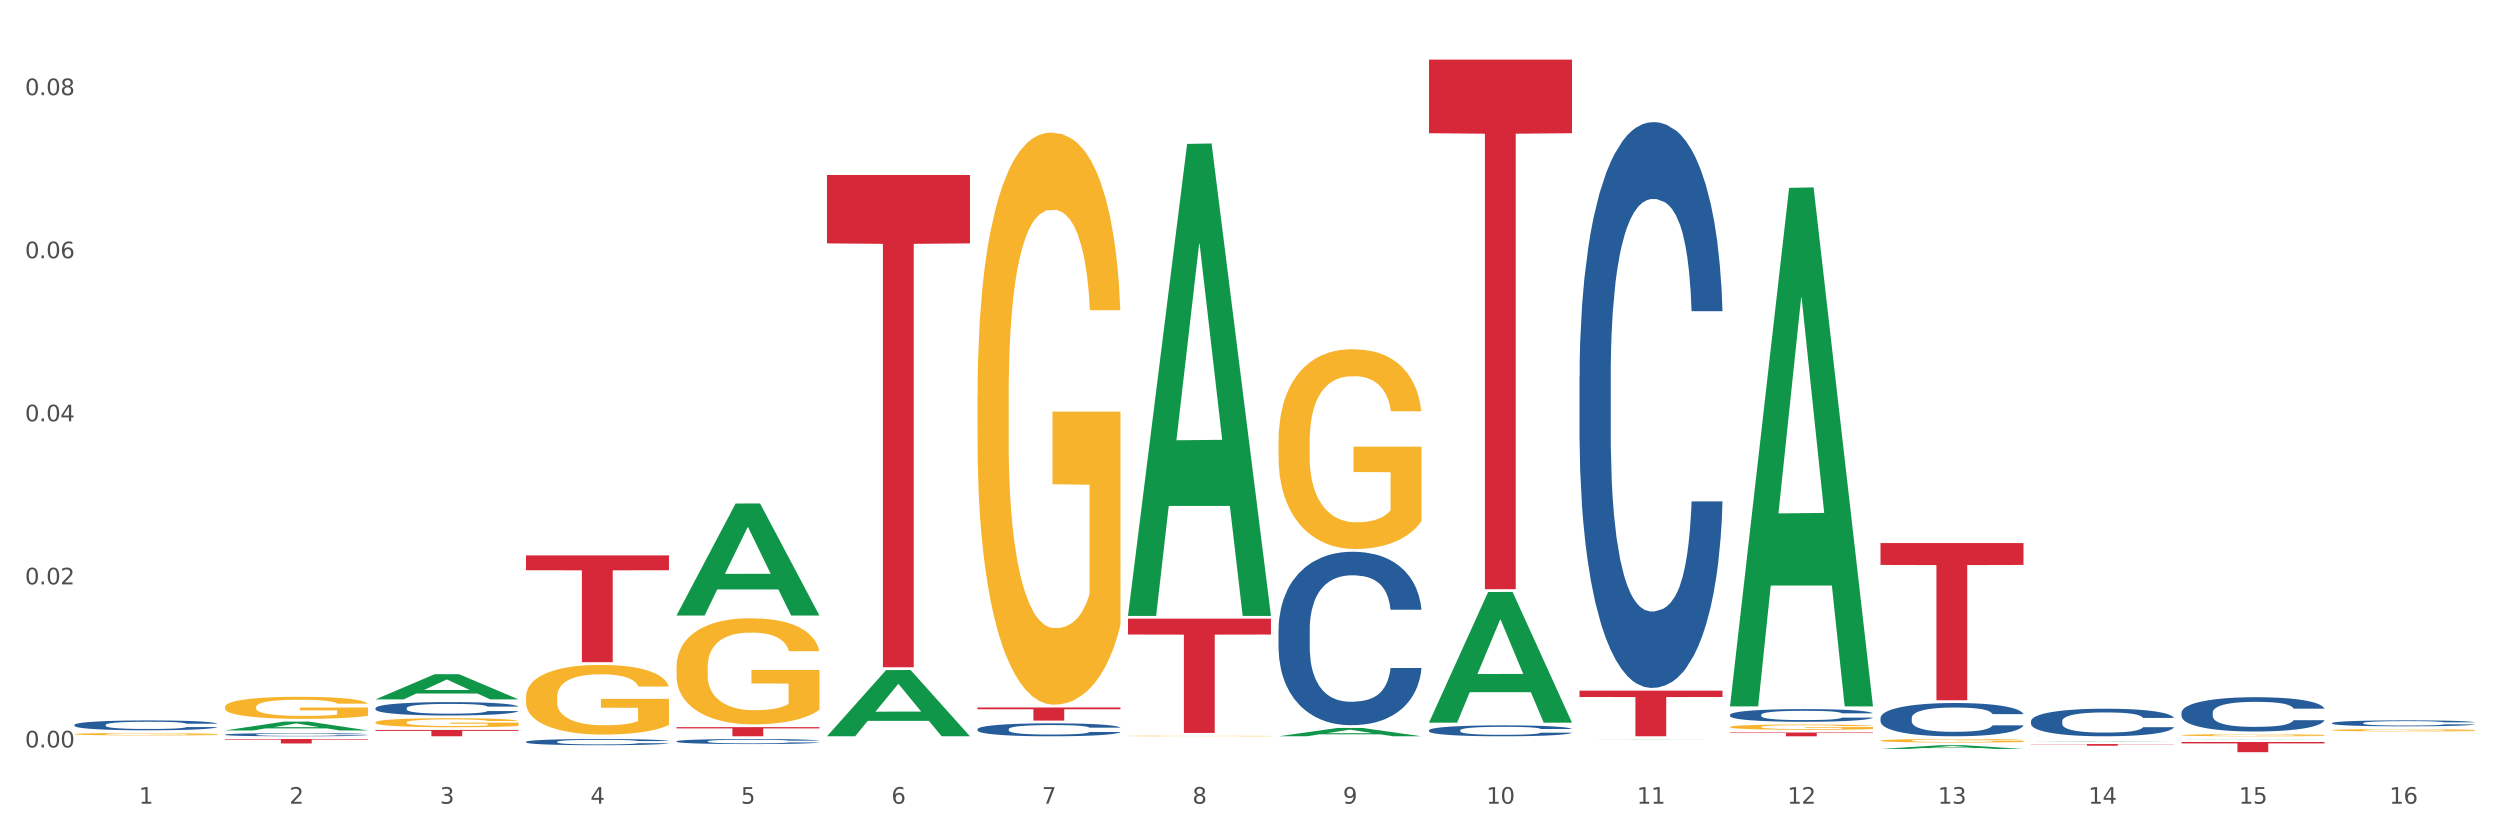 <?xml version="1.0" encoding="utf-8" standalone="no"?>
<!DOCTYPE svg PUBLIC "-//W3C//DTD SVG 1.1//EN"
  "http://www.w3.org/Graphics/SVG/1.1/DTD/svg11.dtd">
<svg xmlns:xlink="http://www.w3.org/1999/xlink" width="1080pt" height="360pt" viewBox="0 0 1080 360" xmlns="http://www.w3.org/2000/svg" version="1.1">
 <rect x="0" y="0" width="1080" height="360" fill="#333333" stroke="none"/>
 <defs>
  <style type="text/css">*{stroke-linejoin: round; stroke-linecap: butt}</style>
 </defs>
 <g id="figure_1">
  <g id="patch_1">
   <path d="M 0 360 
L 1080 360 
L 1080 0 
L 0 0 
z
" style="fill: #ffffff; stroke: #ffffff; stroke-linejoin: miter"/>
  </g>
  <g id="axes_1">
   <g id="matplotlib.axis_1">
    <g id="xtick_1">
     <g id="text_1">
      <!-- 1 -->
      <g style="fill: #4d4d4d" transform="translate(60.004 347.204) scale(0.096 -0.096)">
       <defs>
        <path id="DejaVuSans-31" d="M 794 531 
L 1825 531 
L 1825 4091 
L 703 3866 
L 703 4441 
L 1819 4666 
L 2450 4666 
L 2450 531 
L 3481 531 
L 3481 0 
L 794 0 
L 794 531 
z
" transform="scale(0.016)"/>
       </defs>
       <use xlink:href="#DejaVuSans-31"/>
      </g>
     </g>
    </g>
    <g id="xtick_2">
     <g id="text_2">
      <!-- 2 -->
      <g style="fill: #4d4d4d" transform="translate(125.021 347.204) scale(0.096 -0.096)">
       <defs>
        <path id="DejaVuSans-32" d="M 1228 531 
L 3431 531 
L 3431 0 
L 469 0 
L 469 531 
Q 828 903 1448 1529 
Q 2069 2156 2228 2338 
Q 2531 2678 2651 2914 
Q 2772 3150 2772 3378 
Q 2772 3750 2511 3984 
Q 2250 4219 1831 4219 
Q 1534 4219 1204 4116 
Q 875 4013 500 3803 
L 500 4441 
Q 881 4594 1212 4672 
Q 1544 4750 1819 4750 
Q 2544 4750 2975 4387 
Q 3406 4025 3406 3419 
Q 3406 3131 3298 2873 
Q 3191 2616 2906 2266 
Q 2828 2175 2409 1742 
Q 1991 1309 1228 531 
z
" transform="scale(0.016)"/>
       </defs>
       <use xlink:href="#DejaVuSans-32"/>
      </g>
     </g>
    </g>
    <g id="xtick_3">
     <g id="text_3">
      <!-- 3 -->
      <g style="fill: #4d4d4d" transform="translate(190.039 347.204) scale(0.096 -0.096)">
       <defs>
        <path id="DejaVuSans-33" d="M 2597 2516 
Q 3050 2419 3304 2112 
Q 3559 1806 3559 1356 
Q 3559 666 3084 287 
Q 2609 -91 1734 -91 
Q 1441 -91 1130 -33 
Q 819 25 488 141 
L 488 750 
Q 750 597 1062 519 
Q 1375 441 1716 441 
Q 2309 441 2620 675 
Q 2931 909 2931 1356 
Q 2931 1769 2642 2001 
Q 2353 2234 1838 2234 
L 1294 2234 
L 1294 2753 
L 1863 2753 
Q 2328 2753 2575 2939 
Q 2822 3125 2822 3475 
Q 2822 3834 2567 4026 
Q 2313 4219 1838 4219 
Q 1578 4219 1281 4162 
Q 984 4106 628 3988 
L 628 4550 
Q 988 4650 1302 4700 
Q 1616 4750 1894 4750 
Q 2613 4750 3031 4423 
Q 3450 4097 3450 3541 
Q 3450 3153 3228 2886 
Q 3006 2619 2597 2516 
z
" transform="scale(0.016)"/>
       </defs>
       <use xlink:href="#DejaVuSans-33"/>
      </g>
     </g>
    </g>
    <g id="xtick_4">
     <g id="text_4">
      <!-- 4 -->
      <g style="fill: #4d4d4d" transform="translate(255.056 347.204) scale(0.096 -0.096)">
       <defs>
        <path id="DejaVuSans-34" d="M 2419 4116 
L 825 1625 
L 2419 1625 
L 2419 4116 
z
M 2253 4666 
L 3047 4666 
L 3047 1625 
L 3713 1625 
L 3713 1100 
L 3047 1100 
L 3047 0 
L 2419 0 
L 2419 1100 
L 313 1100 
L 313 1709 
L 2253 4666 
z
" transform="scale(0.016)"/>
       </defs>
       <use xlink:href="#DejaVuSans-34"/>
      </g>
     </g>
    </g>
    <g id="xtick_5">
     <g id="text_5">
      <!-- 5 -->
      <g style="fill: #4d4d4d" transform="translate(320.073 347.204) scale(0.096 -0.096)">
       <defs>
        <path id="DejaVuSans-35" d="M 691 4666 
L 3169 4666 
L 3169 4134 
L 1269 4134 
L 1269 2991 
Q 1406 3038 1543 3061 
Q 1681 3084 1819 3084 
Q 2600 3084 3056 2656 
Q 3513 2228 3513 1497 
Q 3513 744 3044 326 
Q 2575 -91 1722 -91 
Q 1428 -91 1123 -41 
Q 819 9 494 109 
L 494 744 
Q 775 591 1075 516 
Q 1375 441 1709 441 
Q 2250 441 2565 725 
Q 2881 1009 2881 1497 
Q 2881 1984 2565 2268 
Q 2250 2553 1709 2553 
Q 1456 2553 1204 2497 
Q 953 2441 691 2322 
L 691 4666 
z
" transform="scale(0.016)"/>
       </defs>
       <use xlink:href="#DejaVuSans-35"/>
      </g>
     </g>
    </g>
    <g id="xtick_6">
     <g id="text_6">
      <!-- 6 -->
      <g style="fill: #4d4d4d" transform="translate(385.09 347.204) scale(0.096 -0.096)">
       <defs>
        <path id="DejaVuSans-36" d="M 2113 2584 
Q 1688 2584 1439 2293 
Q 1191 2003 1191 1497 
Q 1191 994 1439 701 
Q 1688 409 2113 409 
Q 2538 409 2786 701 
Q 3034 994 3034 1497 
Q 3034 2003 2786 2293 
Q 2538 2584 2113 2584 
z
M 3366 4563 
L 3366 3988 
Q 3128 4100 2886 4159 
Q 2644 4219 2406 4219 
Q 1781 4219 1451 3797 
Q 1122 3375 1075 2522 
Q 1259 2794 1537 2939 
Q 1816 3084 2150 3084 
Q 2853 3084 3261 2657 
Q 3669 2231 3669 1497 
Q 3669 778 3244 343 
Q 2819 -91 2113 -91 
Q 1303 -91 875 529 
Q 447 1150 447 2328 
Q 447 3434 972 4092 
Q 1497 4750 2381 4750 
Q 2619 4750 2861 4703 
Q 3103 4656 3366 4563 
z
" transform="scale(0.016)"/>
       </defs>
       <use xlink:href="#DejaVuSans-36"/>
      </g>
     </g>
    </g>
    <g id="xtick_7">
     <g id="text_7">
      <!-- 7 -->
      <g style="fill: #4d4d4d" transform="translate(450.108 347.204) scale(0.096 -0.096)">
       <defs>
        <path id="DejaVuSans-37" d="M 525 4666 
L 3525 4666 
L 3525 4397 
L 1831 0 
L 1172 0 
L 2766 4134 
L 525 4134 
L 525 4666 
z
" transform="scale(0.016)"/>
       </defs>
       <use xlink:href="#DejaVuSans-37"/>
      </g>
     </g>
    </g>
    <g id="xtick_8">
     <g id="text_8">
      <!-- 8 -->
      <g style="fill: #4d4d4d" transform="translate(515.125 347.204) scale(0.096 -0.096)">
       <defs>
        <path id="DejaVuSans-38" d="M 2034 2216 
Q 1584 2216 1326 1975 
Q 1069 1734 1069 1313 
Q 1069 891 1326 650 
Q 1584 409 2034 409 
Q 2484 409 2743 651 
Q 3003 894 3003 1313 
Q 3003 1734 2745 1975 
Q 2488 2216 2034 2216 
z
M 1403 2484 
Q 997 2584 770 2862 
Q 544 3141 544 3541 
Q 544 4100 942 4425 
Q 1341 4750 2034 4750 
Q 2731 4750 3128 4425 
Q 3525 4100 3525 3541 
Q 3525 3141 3298 2862 
Q 3072 2584 2669 2484 
Q 3125 2378 3379 2068 
Q 3634 1759 3634 1313 
Q 3634 634 3220 271 
Q 2806 -91 2034 -91 
Q 1263 -91 848 271 
Q 434 634 434 1313 
Q 434 1759 690 2068 
Q 947 2378 1403 2484 
z
M 1172 3481 
Q 1172 3119 1398 2916 
Q 1625 2713 2034 2713 
Q 2441 2713 2670 2916 
Q 2900 3119 2900 3481 
Q 2900 3844 2670 4047 
Q 2441 4250 2034 4250 
Q 1625 4250 1398 4047 
Q 1172 3844 1172 3481 
z
" transform="scale(0.016)"/>
       </defs>
       <use xlink:href="#DejaVuSans-38"/>
      </g>
     </g>
    </g>
    <g id="xtick_9">
     <g id="text_9">
      <!-- 9 -->
      <g style="fill: #4d4d4d" transform="translate(580.142 347.204) scale(0.096 -0.096)">
       <defs>
        <path id="DejaVuSans-39" d="M 703 97 
L 703 672 
Q 941 559 1184 500 
Q 1428 441 1663 441 
Q 2288 441 2617 861 
Q 2947 1281 2994 2138 
Q 2813 1869 2534 1725 
Q 2256 1581 1919 1581 
Q 1219 1581 811 2004 
Q 403 2428 403 3163 
Q 403 3881 828 4315 
Q 1253 4750 1959 4750 
Q 2769 4750 3195 4129 
Q 3622 3509 3622 2328 
Q 3622 1225 3098 567 
Q 2575 -91 1691 -91 
Q 1453 -91 1209 -44 
Q 966 3 703 97 
z
M 1959 2075 
Q 2384 2075 2632 2365 
Q 2881 2656 2881 3163 
Q 2881 3666 2632 3958 
Q 2384 4250 1959 4250 
Q 1534 4250 1286 3958 
Q 1038 3666 1038 3163 
Q 1038 2656 1286 2365 
Q 1534 2075 1959 2075 
z
" transform="scale(0.016)"/>
       </defs>
       <use xlink:href="#DejaVuSans-39"/>
      </g>
     </g>
    </g>
    <g id="xtick_10">
     <g id="text_10">
      <!-- 10 -->
      <g style="fill: #4d4d4d" transform="translate(642.105 347.204) scale(0.096 -0.096)">
       <defs>
        <path id="DejaVuSans-30" d="M 2034 4250 
Q 1547 4250 1301 3770 
Q 1056 3291 1056 2328 
Q 1056 1369 1301 889 
Q 1547 409 2034 409 
Q 2525 409 2770 889 
Q 3016 1369 3016 2328 
Q 3016 3291 2770 3770 
Q 2525 4250 2034 4250 
z
M 2034 4750 
Q 2819 4750 3233 4129 
Q 3647 3509 3647 2328 
Q 3647 1150 3233 529 
Q 2819 -91 2034 -91 
Q 1250 -91 836 529 
Q 422 1150 422 2328 
Q 422 3509 836 4129 
Q 1250 4750 2034 4750 
z
" transform="scale(0.016)"/>
       </defs>
       <use xlink:href="#DejaVuSans-31"/>
       <use xlink:href="#DejaVuSans-30" transform="translate(63.623 0)"/>
      </g>
     </g>
    </g>
    <g id="xtick_11">
     <g id="text_11">
      <!-- 11 -->
      <g style="fill: #4d4d4d" transform="translate(707.123 347.204) scale(0.096 -0.096)">
       <use xlink:href="#DejaVuSans-31"/>
       <use xlink:href="#DejaVuSans-31" transform="translate(63.623 0)"/>
      </g>
     </g>
    </g>
    <g id="xtick_12">
     <g id="text_12">
      <!-- 12 -->
      <g style="fill: #4d4d4d" transform="translate(772.14 347.204) scale(0.096 -0.096)">
       <use xlink:href="#DejaVuSans-31"/>
       <use xlink:href="#DejaVuSans-32" transform="translate(63.623 0)"/>
      </g>
     </g>
    </g>
    <g id="xtick_13">
     <g id="text_13">
      <!-- 13 -->
      <g style="fill: #4d4d4d" transform="translate(837.157 347.204) scale(0.096 -0.096)">
       <use xlink:href="#DejaVuSans-31"/>
       <use xlink:href="#DejaVuSans-33" transform="translate(63.623 0)"/>
      </g>
     </g>
    </g>
    <g id="xtick_14">
     <g id="text_14">
      <!-- 14 -->
      <g style="fill: #4d4d4d" transform="translate(902.174 347.204) scale(0.096 -0.096)">
       <use xlink:href="#DejaVuSans-31"/>
       <use xlink:href="#DejaVuSans-34" transform="translate(63.623 0)"/>
      </g>
     </g>
    </g>
    <g id="xtick_15">
     <g id="text_15">
      <!-- 15 -->
      <g style="fill: #4d4d4d" transform="translate(967.192 347.204) scale(0.096 -0.096)">
       <use xlink:href="#DejaVuSans-31"/>
       <use xlink:href="#DejaVuSans-35" transform="translate(63.623 0)"/>
      </g>
     </g>
    </g>
    <g id="xtick_16">
     <g id="text_16">
      <!-- 16 -->
      <g style="fill: #4d4d4d" transform="translate(1032.209 347.204) scale(0.096 -0.096)">
       <use xlink:href="#DejaVuSans-31"/>
       <use xlink:href="#DejaVuSans-36" transform="translate(63.623 0)"/>
      </g>
     </g>
    </g>
    <g id="xtick_17"/>
    <g id="xtick_18"/>
    <g id="xtick_19"/>
    <g id="xtick_20"/>
    <g id="xtick_21"/>
    <g id="xtick_22"/>
    <g id="xtick_23"/>
    <g id="xtick_24"/>
    <g id="xtick_25"/>
    <g id="xtick_26"/>
    <g id="xtick_27"/>
    <g id="xtick_28"/>
    <g id="xtick_29"/>
    <g id="xtick_30"/>
    <g id="xtick_31"/>
   </g>
   <g id="matplotlib.axis_2">
    <g id="ytick_1">
     <g id="text_17">
      <!-- 0.00 -->
      <g style="fill: #4d4d4d" transform="translate(10.8 322.901) scale(0.096 -0.096)">
       <defs>
        <path id="DejaVuSans-2e" d="M 684 794 
L 1344 794 
L 1344 0 
L 684 0 
L 684 794 
z
" transform="scale(0.016)"/>
       </defs>
       <use xlink:href="#DejaVuSans-30"/>
       <use xlink:href="#DejaVuSans-2e" transform="translate(63.623 0)"/>
       <use xlink:href="#DejaVuSans-30" transform="translate(95.41 0)"/>
       <use xlink:href="#DejaVuSans-30" transform="translate(159.033 0)"/>
      </g>
     </g>
    </g>
    <g id="ytick_2">
     <g id="text_18">
      <!-- 0.02 -->
      <g style="fill: #4d4d4d" transform="translate(10.8 252.454) scale(0.096 -0.096)">
       <use xlink:href="#DejaVuSans-30"/>
       <use xlink:href="#DejaVuSans-2e" transform="translate(63.623 0)"/>
       <use xlink:href="#DejaVuSans-30" transform="translate(95.41 0)"/>
       <use xlink:href="#DejaVuSans-32" transform="translate(159.033 0)"/>
      </g>
     </g>
    </g>
    <g id="ytick_3">
     <g id="text_19">
      <!-- 0.04 -->
      <g style="fill: #4d4d4d" transform="translate(10.8 182.006) scale(0.096 -0.096)">
       <use xlink:href="#DejaVuSans-30"/>
       <use xlink:href="#DejaVuSans-2e" transform="translate(63.623 0)"/>
       <use xlink:href="#DejaVuSans-30" transform="translate(95.41 0)"/>
       <use xlink:href="#DejaVuSans-34" transform="translate(159.033 0)"/>
      </g>
     </g>
    </g>
    <g id="ytick_4">
     <g id="text_20">
      <!-- 0.06 -->
      <g style="fill: #4d4d4d" transform="translate(10.8 111.559) scale(0.096 -0.096)">
       <use xlink:href="#DejaVuSans-30"/>
       <use xlink:href="#DejaVuSans-2e" transform="translate(63.623 0)"/>
       <use xlink:href="#DejaVuSans-30" transform="translate(95.41 0)"/>
       <use xlink:href="#DejaVuSans-36" transform="translate(159.033 0)"/>
      </g>
     </g>
    </g>
    <g id="ytick_5">
     <g id="text_21">
      <!-- 0.08 -->
      <g style="fill: #4d4d4d" transform="translate(10.8 41.111) scale(0.096 -0.096)">
       <use xlink:href="#DejaVuSans-30"/>
       <use xlink:href="#DejaVuSans-2e" transform="translate(63.623 0)"/>
       <use xlink:href="#DejaVuSans-30" transform="translate(95.41 0)"/>
       <use xlink:href="#DejaVuSans-38" transform="translate(159.033 0)"/>
      </g>
     </g>
    </g>
    <g id="ytick_6"/>
    <g id="ytick_7"/>
    <g id="ytick_8"/>
    <g id="ytick_9"/>
   </g>
   <g id="PolyCollection_1">
    <path d="M 97.192 315.549 
L 97.256 315.545 
L 122.727 311.723 
L 133.297 311.72 
L 158.959 315.556 
L 146.733 315.556 
L 141.193 314.662 
L 114.894 314.662 
L 114.703 314.677 
L 109.354 315.556 
L 97.192 315.556 
L 97.192 315.549 
L 118.206 314.129 
L 137.882 314.126 
L 128.139 312.537 
L 128.012 312.53 
L 127.884 312.541 
L 118.142 314.126 
L 118.206 314.129 
L 97.192 315.549 
z
" clip-path="url(#p363b703987)" style="fill: #109648"/>
    <path d="M 292.244 320.233 
L 292.317 320.231 
L 292.317 320.175 
L 292.536 320.1 
L 293.339 319.96 
L 294.361 319.855 
L 296.113 319.731 
L 297.063 319.68 
L 298.304 319.622 
L 300.859 319.528 
L 303.78 319.449 
L 305.824 319.405 
L 307.357 319.377 
L 310.788 319.327 
L 312.76 319.306 
L 314.804 319.288 
L 316.556 319.276 
L 319.477 319.262 
L 321.813 319.256 
L 324.514 319.254 
L 326.778 319.256 
L 329.771 319.264 
L 334.152 319.288 
L 335.831 319.302 
L 338.094 319.325 
L 340.431 319.357 
L 342.329 319.389 
L 344.519 319.435 
L 346.782 319.495 
L 348.973 319.57 
L 350.506 319.64 
L 351.747 319.714 
L 352.842 319.803 
L 353.645 319.901 
L 354.01 319.982 
L 340.65 319.982 
L 340.284 319.909 
L 339.554 319.829 
L 338.824 319.775 
L 338.021 319.731 
L 336.78 319.682 
L 335.685 319.65 
L 333.86 319.612 
L 332.18 319.588 
L 330.793 319.574 
L 329.114 319.562 
L 325.536 319.55 
L 322.981 319.55 
L 321.375 319.554 
L 319.404 319.564 
L 317.724 319.578 
L 315.753 319.602 
L 314.22 319.628 
L 312.687 319.662 
L 311.811 319.686 
L 310.496 319.729 
L 309.62 319.765 
L 308.452 319.827 
L 307.795 319.871 
L 306.627 319.984 
L 306.116 320.068 
L 305.897 320.126 
L 305.751 320.189 
L 305.751 320.5 
L 306.189 320.639 
L 306.554 320.699 
L 307.138 320.766 
L 308.233 320.854 
L 309.839 320.94 
L 311.519 321.001 
L 312.906 321.039 
L 314.22 321.067 
L 315.534 321.089 
L 317.14 321.109 
L 318.455 321.121 
L 320.426 321.133 
L 322.762 321.139 
L 324.587 321.139 
L 328.311 321.129 
L 329.99 321.119 
L 331.596 321.105 
L 333.349 321.083 
L 334.736 321.059 
L 335.539 321.041 
L 336.853 321.003 
L 337.875 320.963 
L 338.751 320.918 
L 339.335 320.878 
L 339.992 320.818 
L 340.504 320.75 
L 340.65 320.715 
L 354.01 320.715 
L 353.718 320.786 
L 353.207 320.856 
L 352.185 320.95 
L 351.382 321.003 
L 350.141 321.069 
L 348.827 321.125 
L 347.001 321.186 
L 345.322 321.232 
L 343.57 321.272 
L 341.672 321.308 
L 338.24 321.358 
L 336.999 321.371 
L 334.371 321.395 
L 332.326 321.409 
L 329.333 321.423 
L 326.267 321.431 
L 323.054 321.433 
L 320.207 321.429 
L 317.067 321.417 
L 315.096 321.405 
L 312.906 321.387 
L 310.35 321.36 
L 307.941 321.326 
L 305.678 321.286 
L 303.561 321.24 
L 301.589 321.188 
L 299.034 321.103 
L 297.136 321.019 
L 295.748 320.942 
L 294.799 320.876 
L 293.85 320.792 
L 293.339 320.735 
L 292.536 320.595 
L 292.244 320.466 
L 292.244 320.233 
z
" clip-path="url(#p363b703987)" style="fill: #255c99"/>
    <path d="M 227.227 320.459 
L 227.3 320.456 
L 227.3 320.388 
L 227.519 320.295 
L 228.322 320.123 
L 229.344 319.993 
L 231.096 319.842 
L 232.045 319.778 
L 233.287 319.707 
L 235.842 319.592 
L 238.762 319.494 
L 240.807 319.44 
L 242.34 319.406 
L 245.771 319.344 
L 247.743 319.317 
L 249.787 319.295 
L 251.539 319.281 
L 254.459 319.264 
L 256.796 319.256 
L 259.497 319.254 
L 261.76 319.256 
L 264.754 319.266 
L 269.134 319.295 
L 270.814 319.313 
L 273.077 319.342 
L 275.413 319.381 
L 277.312 319.42 
L 279.502 319.477 
L 281.765 319.55 
L 283.955 319.643 
L 285.489 319.729 
L 286.73 319.82 
L 287.825 319.93 
L 288.628 320.05 
L 288.993 320.15 
L 275.632 320.15 
L 275.267 320.06 
L 274.537 319.962 
L 273.807 319.895 
L 273.004 319.842 
L 271.763 319.78 
L 270.668 319.741 
L 268.842 319.695 
L 267.163 319.665 
L 265.776 319.648 
L 264.097 319.633 
L 260.519 319.619 
L 257.964 319.619 
L 256.358 319.624 
L 254.386 319.636 
L 252.707 319.653 
L 250.736 319.682 
L 249.203 319.714 
L 247.669 319.756 
L 246.793 319.785 
L 245.479 319.839 
L 244.603 319.883 
L 243.435 319.959 
L 242.778 320.013 
L 241.61 320.153 
L 241.099 320.255 
L 240.88 320.326 
L 240.734 320.405 
L 240.734 320.787 
L 241.172 320.958 
L 241.537 321.032 
L 242.121 321.115 
L 243.216 321.223 
L 244.822 321.328 
L 246.501 321.404 
L 247.889 321.451 
L 249.203 321.485 
L 250.517 321.512 
L 252.123 321.536 
L 253.437 321.551 
L 255.409 321.566 
L 257.745 321.573 
L 259.57 321.573 
L 263.294 321.561 
L 264.973 321.549 
L 266.579 321.531 
L 268.331 321.505 
L 269.718 321.475 
L 270.522 321.453 
L 271.836 321.407 
L 272.858 321.358 
L 273.734 321.301 
L 274.318 321.252 
L 274.975 321.179 
L 275.486 321.096 
L 275.632 321.051 
L 288.993 321.051 
L 288.701 321.14 
L 288.19 321.225 
L 287.168 321.34 
L 286.365 321.407 
L 285.124 321.487 
L 283.809 321.556 
L 281.984 321.632 
L 280.305 321.688 
L 278.553 321.737 
L 276.654 321.781 
L 273.223 321.843 
L 271.982 321.86 
L 269.353 321.889 
L 267.309 321.906 
L 264.316 321.923 
L 261.249 321.933 
L 258.037 321.936 
L 255.19 321.931 
L 252.05 321.916 
L 250.079 321.901 
L 247.889 321.879 
L 245.333 321.845 
L 242.924 321.803 
L 240.661 321.754 
L 238.543 321.698 
L 236.572 321.634 
L 234.017 321.529 
L 232.118 321.426 
L 230.731 321.331 
L 229.782 321.25 
L 228.833 321.147 
L 228.322 321.076 
L 227.519 320.904 
L 227.227 320.745 
L 227.227 320.459 
z
" clip-path="url(#p363b703987)" style="fill: #255c99"/>
    <path d="M 162.209 305.903 
L 162.282 305.898 
L 162.282 305.75 
L 162.502 305.55 
L 163.305 305.18 
L 164.327 304.901 
L 166.079 304.574 
L 167.028 304.437 
L 168.269 304.284 
L 170.825 304.036 
L 173.745 303.825 
L 175.789 303.709 
L 177.323 303.635 
L 180.754 303.503 
L 182.725 303.445 
L 184.77 303.397 
L 186.522 303.366 
L 189.442 303.329 
L 191.778 303.313 
L 194.48 303.308 
L 196.743 303.313 
L 199.737 303.334 
L 204.117 303.397 
L 205.796 303.434 
L 208.06 303.498 
L 210.396 303.582 
L 212.294 303.667 
L 214.485 303.788 
L 216.748 303.946 
L 218.938 304.147 
L 220.471 304.331 
L 221.713 304.526 
L 222.808 304.764 
L 223.611 305.022 
L 223.976 305.239 
L 210.615 305.239 
L 210.25 305.043 
L 209.52 304.832 
L 208.79 304.69 
L 207.987 304.574 
L 206.746 304.442 
L 205.65 304.358 
L 203.825 304.257 
L 202.146 304.194 
L 200.759 304.157 
L 199.079 304.125 
L 195.502 304.094 
L 192.947 304.094 
L 191.34 304.104 
L 189.369 304.131 
L 187.69 304.168 
L 185.719 304.231 
L 184.185 304.3 
L 182.652 304.389 
L 181.776 304.453 
L 180.462 304.569 
L 179.586 304.664 
L 178.418 304.827 
L 177.761 304.943 
L 176.592 305.244 
L 176.081 305.465 
L 175.862 305.618 
L 175.716 305.787 
L 175.716 306.61 
L 176.154 306.979 
L 176.519 307.138 
L 177.104 307.317 
L 178.199 307.549 
L 179.805 307.776 
L 181.484 307.939 
L 182.871 308.04 
L 184.185 308.113 
L 185.5 308.172 
L 187.106 308.224 
L 188.42 308.256 
L 190.391 308.288 
L 192.728 308.303 
L 194.553 308.303 
L 198.276 308.277 
L 199.956 308.251 
L 201.562 308.214 
L 203.314 308.156 
L 204.701 308.092 
L 205.504 308.045 
L 206.819 307.945 
L 207.841 307.839 
L 208.717 307.718 
L 209.301 307.612 
L 209.958 307.454 
L 210.469 307.275 
L 210.615 307.18 
L 223.976 307.18 
L 223.684 307.37 
L 223.173 307.554 
L 222.151 307.802 
L 221.348 307.945 
L 220.106 308.119 
L 218.792 308.266 
L 216.967 308.43 
L 215.288 308.551 
L 213.535 308.657 
L 211.637 308.752 
L 208.206 308.884 
L 206.965 308.921 
L 204.336 308.984 
L 202.292 309.021 
L 199.299 309.058 
L 196.232 309.079 
L 193.02 309.084 
L 190.172 309.074 
L 187.033 309.042 
L 185.062 309.01 
L 182.871 308.963 
L 180.316 308.889 
L 177.907 308.799 
L 175.643 308.694 
L 173.526 308.572 
L 171.555 308.435 
L 168.999 308.208 
L 167.101 307.987 
L 165.714 307.781 
L 164.765 307.607 
L 163.816 307.386 
L 163.305 307.233 
L 162.502 306.863 
L 162.209 306.52 
L 162.209 305.903 
z
" clip-path="url(#p363b703987)" style="fill: #255c99"/>
    <path d="M 32.175 317.141 
L 32.248 317.14 
L 32.248 317.106 
L 32.394 317.076 
L 33.123 317.005 
L 34.217 316.947 
L 35.019 316.915 
L 35.821 316.89 
L 36.769 316.864 
L 37.936 316.837 
L 40.051 316.799 
L 41.363 316.779 
L 42.968 316.758 
L 45.885 316.727 
L 47.999 316.71 
L 50.187 316.696 
L 53.76 316.679 
L 56.094 316.671 
L 58.573 316.666 
L 61.563 316.662 
L 63.824 316.661 
L 68.783 316.664 
L 73.012 316.672 
L 75.054 316.679 
L 77.679 316.69 
L 79.065 316.698 
L 81.326 316.713 
L 83.659 316.733 
L 85.263 316.75 
L 87.67 316.782 
L 89.493 316.815 
L 91.17 316.855 
L 92.045 316.882 
L 92.702 316.908 
L 93.285 316.937 
L 93.868 316.984 
L 80.742 316.984 
L 80.232 316.95 
L 79.43 316.919 
L 78.263 316.889 
L 77.242 316.87 
L 75.492 316.846 
L 73.887 316.831 
L 72.21 316.819 
L 70.168 316.81 
L 68.564 316.805 
L 66.303 316.801 
L 61.855 316.802 
L 58.865 316.81 
L 56.823 316.819 
L 55.511 316.828 
L 54.344 316.837 
L 53.031 316.851 
L 51.5 316.871 
L 50.406 316.889 
L 49.312 316.911 
L 48.437 316.934 
L 47.635 316.961 
L 46.979 316.989 
L 46.468 317.019 
L 46.031 317.055 
L 45.666 317.114 
L 45.666 317.244 
L 45.812 317.274 
L 46.176 317.313 
L 46.614 317.342 
L 47.343 317.377 
L 47.999 317.401 
L 49.239 317.435 
L 50.625 317.463 
L 51.719 317.481 
L 52.812 317.497 
L 54.708 317.518 
L 56.823 317.535 
L 58.646 317.545 
L 61.126 317.555 
L 62.803 317.558 
L 64.261 317.56 
L 67.835 317.56 
L 70.387 317.557 
L 73.231 317.551 
L 75.419 317.542 
L 77.242 317.532 
L 79.284 317.515 
L 80.596 317.499 
L 80.596 317.3 
L 64.553 317.299 
L 64.553 317.168 
L 93.941 317.168 
L 93.941 317.555 
L 92.702 317.574 
L 91.316 317.592 
L 89.858 317.609 
L 87.67 317.628 
L 85.045 317.647 
L 82.711 317.661 
L 80.232 317.672 
L 77.315 317.683 
L 73.523 317.692 
L 71.189 317.696 
L 68.272 317.699 
L 64.845 317.7 
L 61.855 317.698 
L 58.938 317.693 
L 55.875 317.684 
L 52.885 317.672 
L 50.625 317.66 
L 48.364 317.645 
L 45.958 317.625 
L 44.062 317.606 
L 42.603 317.589 
L 40.999 317.567 
L 39.249 317.538 
L 37.936 317.513 
L 36.769 317.486 
L 35.529 317.452 
L 34.654 317.423 
L 33.779 317.386 
L 33.269 317.358 
L 32.685 317.316 
L 32.248 317.256 
L 32.175 317.141 
z
" clip-path="url(#p363b703987)" style="fill: #f7b32b"/>
    <path d="M 32.175 313.137 
L 32.248 313.133 
L 32.248 313.024 
L 32.467 312.875 
L 33.27 312.603 
L 34.292 312.396 
L 36.045 312.154 
L 36.994 312.053 
L 38.235 311.94 
L 40.79 311.757 
L 43.711 311.601 
L 45.755 311.515 
L 47.288 311.461 
L 50.72 311.363 
L 52.691 311.32 
L 54.735 311.285 
L 56.487 311.262 
L 59.408 311.234 
L 61.744 311.223 
L 64.445 311.219 
L 66.709 311.223 
L 69.702 311.238 
L 74.083 311.285 
L 75.762 311.312 
L 78.025 311.359 
L 80.362 311.422 
L 82.26 311.484 
L 84.45 311.574 
L 86.713 311.691 
L 88.904 311.839 
L 90.437 311.975 
L 91.678 312.119 
L 92.773 312.295 
L 93.576 312.486 
L 93.941 312.646 
L 80.581 312.646 
L 80.216 312.501 
L 79.485 312.345 
L 78.755 312.24 
L 77.952 312.154 
L 76.711 312.057 
L 75.616 311.995 
L 73.791 311.921 
L 72.111 311.874 
L 70.724 311.846 
L 69.045 311.823 
L 65.468 311.8 
L 62.912 311.8 
L 61.306 311.807 
L 59.335 311.827 
L 57.655 311.854 
L 55.684 311.901 
L 54.151 311.952 
L 52.618 312.018 
L 51.742 312.065 
L 50.427 312.15 
L 49.551 312.221 
L 48.383 312.341 
L 47.726 312.427 
L 46.558 312.649 
L 46.047 312.813 
L 45.828 312.926 
L 45.682 313.051 
L 45.682 313.659 
L 46.12 313.932 
L 46.485 314.049 
L 47.069 314.181 
L 48.164 314.353 
L 49.77 314.52 
L 51.45 314.641 
L 52.837 314.715 
L 54.151 314.77 
L 55.465 314.813 
L 57.071 314.852 
L 58.386 314.875 
L 60.357 314.899 
L 62.693 314.91 
L 64.518 314.91 
L 68.242 314.891 
L 69.921 314.871 
L 71.527 314.844 
L 73.28 314.801 
L 74.667 314.754 
L 75.47 314.719 
L 76.784 314.645 
L 77.806 314.567 
L 78.682 314.478 
L 79.266 314.4 
L 79.923 314.283 
L 80.435 314.15 
L 80.581 314.08 
L 93.941 314.08 
L 93.649 314.22 
L 93.138 314.357 
L 92.116 314.54 
L 91.313 314.645 
L 90.072 314.774 
L 88.758 314.883 
L 86.932 315.004 
L 85.253 315.093 
L 83.501 315.171 
L 81.603 315.242 
L 78.171 315.339 
L 76.93 315.366 
L 74.302 315.413 
L 72.257 315.44 
L 69.264 315.468 
L 66.198 315.483 
L 62.985 315.487 
L 60.138 315.479 
L 56.998 315.456 
L 55.027 315.433 
L 52.837 315.397 
L 50.281 315.343 
L 47.872 315.277 
L 45.609 315.199 
L 43.492 315.109 
L 41.52 315.008 
L 38.965 314.84 
L 37.067 314.676 
L 35.679 314.524 
L 34.73 314.396 
L 33.781 314.232 
L 33.27 314.119 
L 32.467 313.846 
L 32.175 313.593 
L 32.175 313.137 
z
" clip-path="url(#p363b703987)" style="fill: #255c99"/>
    <path d="M 97.192 319.254 
L 158.959 319.254 
L 158.959 319.52 
L 134.662 319.522 
L 134.662 321.173 
L 121.343 321.173 
L 121.343 319.522 
L 97.192 319.52 
L 97.192 319.256 
L 97.192 319.254 
z
" clip-path="url(#p363b703987)" style="fill: #d62839"/>
    <path d="M 162.209 315.341 
L 223.976 315.341 
L 223.976 315.722 
L 199.679 315.724 
L 199.679 318.08 
L 186.36 318.08 
L 186.36 315.724 
L 162.209 315.722 
L 162.209 315.344 
L 162.209 315.341 
z
" clip-path="url(#p363b703987)" style="fill: #d62839"/>
    <path d="M 422.278 314.994 
L 422.351 314.989 
L 422.351 314.846 
L 422.57 314.652 
L 423.374 314.293 
L 424.396 314.022 
L 426.148 313.705 
L 427.097 313.572 
L 428.338 313.424 
L 430.894 313.183 
L 433.814 312.978 
L 435.858 312.866 
L 437.391 312.794 
L 440.823 312.666 
L 442.794 312.61 
L 444.839 312.564 
L 446.591 312.533 
L 449.511 312.497 
L 451.847 312.482 
L 454.549 312.477 
L 456.812 312.482 
L 459.806 312.503 
L 464.186 312.564 
L 465.865 312.6 
L 468.129 312.661 
L 470.465 312.743 
L 472.363 312.825 
L 474.554 312.943 
L 476.817 313.096 
L 479.007 313.291 
L 480.54 313.47 
L 481.782 313.659 
L 482.877 313.889 
L 483.68 314.14 
L 484.045 314.35 
L 470.684 314.35 
L 470.319 314.16 
L 469.589 313.956 
L 468.859 313.818 
L 468.056 313.705 
L 466.814 313.577 
L 465.719 313.495 
L 463.894 313.398 
L 462.215 313.337 
L 460.828 313.301 
L 459.148 313.27 
L 455.571 313.239 
L 453.016 313.239 
L 451.409 313.25 
L 449.438 313.275 
L 447.759 313.311 
L 445.788 313.372 
L 444.254 313.439 
L 442.721 313.526 
L 441.845 313.587 
L 440.531 313.7 
L 439.655 313.792 
L 438.487 313.951 
L 437.83 314.063 
L 436.661 314.355 
L 436.15 314.57 
L 435.931 314.718 
L 435.785 314.882 
L 435.785 315.68 
L 436.223 316.038 
L 436.588 316.192 
L 437.172 316.366 
L 438.268 316.591 
L 439.874 316.811 
L 441.553 316.969 
L 442.94 317.067 
L 444.254 317.138 
L 445.569 317.195 
L 447.175 317.246 
L 448.489 317.276 
L 450.46 317.307 
L 452.797 317.323 
L 454.622 317.323 
L 458.345 317.297 
L 460.025 317.271 
L 461.631 317.236 
L 463.383 317.179 
L 464.77 317.118 
L 465.573 317.072 
L 466.887 316.975 
L 467.91 316.872 
L 468.786 316.755 
L 469.37 316.652 
L 470.027 316.499 
L 470.538 316.325 
L 470.684 316.233 
L 484.045 316.233 
L 483.753 316.417 
L 483.242 316.596 
L 482.22 316.836 
L 481.416 316.975 
L 480.175 317.143 
L 478.861 317.287 
L 477.036 317.445 
L 475.357 317.563 
L 473.604 317.665 
L 471.706 317.757 
L 468.275 317.885 
L 467.034 317.921 
L 464.405 317.983 
L 462.361 318.018 
L 459.367 318.054 
L 456.301 318.075 
L 453.089 318.08 
L 450.241 318.07 
L 447.102 318.039 
L 445.131 318.008 
L 442.94 317.962 
L 440.385 317.89 
L 437.976 317.803 
L 435.712 317.701 
L 433.595 317.583 
L 431.624 317.45 
L 429.068 317.23 
L 427.17 317.016 
L 425.783 316.816 
L 424.834 316.647 
L 423.885 316.432 
L 423.374 316.284 
L 422.57 315.926 
L 422.278 315.593 
L 422.278 314.994 
z
" clip-path="url(#p363b703987)" style="fill: #255c99"/>
    <path d="M 227.227 239.927 
L 288.993 239.927 
L 288.993 246.34 
L 264.696 246.383 
L 264.696 286.071 
L 251.377 286.071 
L 251.377 246.383 
L 227.227 246.34 
L 227.227 239.97 
L 227.227 239.927 
z
" clip-path="url(#p363b703987)" style="fill: #d62839"/>
    <path d="M 357.261 75.591 
L 419.028 75.591 
L 419.028 105.147 
L 394.731 105.346 
L 394.731 288.271 
L 381.412 288.271 
L 381.412 105.346 
L 357.261 105.147 
L 357.261 75.791 
L 357.261 75.591 
z
" clip-path="url(#p363b703987)" style="fill: #d62839"/>
    <path d="M 422.278 305.616 
L 484.045 305.616 
L 484.045 306.406 
L 459.748 306.412 
L 459.748 311.303 
L 446.429 311.303 
L 446.429 306.412 
L 422.278 306.406 
L 422.278 305.621 
L 422.278 305.616 
z
" clip-path="url(#p363b703987)" style="fill: #d62839"/>
    <path d="M 487.296 267.257 
L 549.062 267.257 
L 549.062 274.119 
L 524.765 274.165 
L 524.765 316.636 
L 511.446 316.636 
L 511.446 274.165 
L 487.296 274.119 
L 487.296 267.303 
L 487.296 267.257 
z
" clip-path="url(#p363b703987)" style="fill: #d62839"/>
    <path d="M 617.33 25.759 
L 679.097 25.759 
L 679.097 57.551 
L 654.8 57.766 
L 654.8 254.53 
L 641.481 254.53 
L 641.481 57.766 
L 617.33 57.551 
L 617.33 25.974 
L 617.33 25.759 
z
" clip-path="url(#p363b703987)" style="fill: #d62839"/>
    <path d="M 682.347 298.368 
L 744.114 298.368 
L 744.114 301.108 
L 719.817 301.126 
L 719.817 318.08 
L 706.498 318.08 
L 706.498 301.126 
L 682.347 301.108 
L 682.347 298.387 
L 682.347 298.368 
z
" clip-path="url(#p363b703987)" style="fill: #d62839"/>
    <path d="M 747.365 316.447 
L 809.131 316.447 
L 809.131 316.674 
L 784.834 316.675 
L 784.834 318.08 
L 771.515 318.08 
L 771.515 316.675 
L 747.365 316.674 
L 747.365 316.448 
L 747.365 316.447 
z
" clip-path="url(#p363b703987)" style="fill: #d62839"/>
    <path d="M 812.382 234.617 
L 874.148 234.617 
L 874.148 244.055 
L 849.852 244.119 
L 849.852 302.529 
L 836.532 302.529 
L 836.532 244.119 
L 812.382 244.055 
L 812.382 234.681 
L 812.382 234.617 
z
" clip-path="url(#p363b703987)" style="fill: #d62839"/>
    <path d="M 292.244 314.114 
L 354.01 314.114 
L 354.01 314.665 
L 329.714 314.669 
L 329.714 318.08 
L 316.394 318.08 
L 316.394 314.669 
L 292.244 314.665 
L 292.244 314.118 
L 292.244 314.114 
z
" clip-path="url(#p363b703987)" style="fill: #d62839"/>
    <path d="M 877.399 321.427 
L 939.166 321.427 
L 939.166 321.529 
L 914.869 321.529 
L 914.869 322.159 
L 901.549 322.159 
L 901.549 321.529 
L 877.399 321.529 
L 877.399 321.428 
L 877.399 321.427 
z
" clip-path="url(#p363b703987)" style="fill: #d62839"/>
    <path d="M 552.313 272.023 
L 552.386 271.955 
L 552.386 270.039 
L 552.605 267.438 
L 553.408 262.648 
L 554.43 259.021 
L 556.182 254.778 
L 557.132 252.999 
L 558.373 251.015 
L 560.928 247.799 
L 563.848 245.061 
L 565.893 243.556 
L 567.426 242.598 
L 570.857 240.887 
L 572.829 240.134 
L 574.873 239.518 
L 576.625 239.108 
L 579.546 238.629 
L 581.882 238.423 
L 584.583 238.355 
L 586.847 238.423 
L 589.84 238.697 
L 594.221 239.518 
L 595.9 239.997 
L 598.163 240.819 
L 600.499 241.913 
L 602.398 243.008 
L 604.588 244.582 
L 606.851 246.635 
L 609.042 249.236 
L 610.575 251.631 
L 611.816 254.163 
L 612.911 257.242 
L 613.714 260.595 
L 614.079 263.401 
L 600.718 263.401 
L 600.353 260.869 
L 599.623 258.132 
L 598.893 256.284 
L 598.09 254.778 
L 596.849 253.068 
L 595.754 251.973 
L 593.929 250.673 
L 592.249 249.851 
L 590.862 249.372 
L 589.183 248.962 
L 585.605 248.551 
L 583.05 248.551 
L 581.444 248.688 
L 579.473 249.03 
L 577.793 249.509 
L 575.822 250.33 
L 574.289 251.22 
L 572.756 252.383 
L 571.88 253.205 
L 570.565 254.71 
L 569.689 255.942 
L 568.521 258.063 
L 567.864 259.569 
L 566.696 263.469 
L 566.185 266.343 
L 565.966 268.328 
L 565.82 270.518 
L 565.82 281.193 
L 566.258 285.983 
L 566.623 288.036 
L 567.207 290.363 
L 568.302 293.374 
L 569.908 296.316 
L 571.588 298.437 
L 572.975 299.738 
L 574.289 300.696 
L 575.603 301.448 
L 577.209 302.133 
L 578.523 302.543 
L 580.495 302.954 
L 582.831 303.159 
L 584.656 303.159 
L 588.38 302.817 
L 590.059 302.475 
L 591.665 301.996 
L 593.418 301.243 
L 594.805 300.422 
L 595.608 299.806 
L 596.922 298.506 
L 597.944 297.137 
L 598.82 295.563 
L 599.404 294.195 
L 600.061 292.142 
L 600.572 289.815 
L 600.718 288.583 
L 614.079 288.583 
L 613.787 291.047 
L 613.276 293.442 
L 612.254 296.658 
L 611.451 298.506 
L 610.21 300.764 
L 608.896 302.68 
L 607.07 304.802 
L 605.391 306.375 
L 603.639 307.744 
L 601.741 308.976 
L 598.309 310.687 
L 597.068 311.166 
L 594.44 311.987 
L 592.395 312.466 
L 589.402 312.945 
L 586.336 313.219 
L 583.123 313.287 
L 580.276 313.15 
L 577.136 312.74 
L 575.165 312.329 
L 572.975 311.713 
L 570.419 310.755 
L 568.01 309.592 
L 565.747 308.223 
L 563.629 306.649 
L 561.658 304.87 
L 559.103 301.927 
L 557.205 299.053 
L 555.817 296.385 
L 554.868 294.126 
L 553.919 291.252 
L 553.408 289.268 
L 552.605 284.478 
L 552.313 280.03 
L 552.313 272.023 
z
" clip-path="url(#p363b703987)" style="fill: #255c99"/>
    <path d="M 682.347 162.579 
L 682.42 162.356 
L 682.42 156.105 
L 682.639 147.622 
L 683.443 131.995 
L 684.465 120.163 
L 686.217 106.322 
L 687.166 100.518 
L 688.407 94.044 
L 690.963 83.551 
L 693.883 74.622 
L 695.927 69.71 
L 697.46 66.585 
L 700.892 61.004 
L 702.863 58.548 
L 704.907 56.539 
L 706.66 55.2 
L 709.58 53.637 
L 711.916 52.967 
L 714.618 52.744 
L 716.881 52.967 
L 719.875 53.86 
L 724.255 56.539 
L 725.934 58.102 
L 728.198 60.781 
L 730.534 64.353 
L 732.432 67.925 
L 734.623 73.059 
L 736.886 79.756 
L 739.076 88.24 
L 740.609 96.053 
L 741.85 104.313 
L 742.946 114.359 
L 743.749 125.298 
L 744.114 134.451 
L 730.753 134.451 
L 730.388 126.191 
L 729.658 117.261 
L 728.928 111.234 
L 728.125 106.322 
L 726.883 100.741 
L 725.788 97.169 
L 723.963 92.928 
L 722.284 90.249 
L 720.897 88.686 
L 719.217 87.347 
L 715.64 86.007 
L 713.085 86.007 
L 711.478 86.454 
L 709.507 87.57 
L 707.828 89.133 
L 705.857 91.811 
L 704.323 94.714 
L 702.79 98.509 
L 701.914 101.188 
L 700.6 106.099 
L 699.724 110.117 
L 698.556 117.038 
L 697.899 121.949 
L 696.73 134.674 
L 696.219 144.05 
L 696 150.524 
L 695.854 157.668 
L 695.854 192.494 
L 696.292 208.121 
L 696.657 214.818 
L 697.241 222.408 
L 698.337 232.231 
L 699.943 241.83 
L 701.622 248.751 
L 703.009 252.992 
L 704.323 256.118 
L 705.638 258.573 
L 707.244 260.806 
L 708.558 262.145 
L 710.529 263.485 
L 712.866 264.155 
L 714.691 264.155 
L 718.414 263.038 
L 720.094 261.922 
L 721.7 260.359 
L 723.452 257.904 
L 724.839 255.225 
L 725.642 253.216 
L 726.956 248.974 
L 727.979 244.509 
L 728.855 239.375 
L 729.439 234.91 
L 730.096 228.213 
L 730.607 220.622 
L 730.753 216.604 
L 744.114 216.604 
L 743.822 224.641 
L 743.311 232.454 
L 742.289 242.946 
L 741.485 248.974 
L 740.244 256.341 
L 738.93 262.592 
L 737.105 269.512 
L 735.426 274.647 
L 733.673 279.112 
L 731.775 283.13 
L 728.344 288.711 
L 727.102 290.274 
L 724.474 292.953 
L 722.43 294.515 
L 719.436 296.078 
L 716.37 296.971 
L 713.158 297.194 
L 710.31 296.748 
L 707.171 295.408 
L 705.2 294.069 
L 703.009 292.06 
L 700.454 288.934 
L 698.045 285.139 
L 695.781 280.674 
L 693.664 275.54 
L 691.693 269.736 
L 689.137 260.136 
L 687.239 250.76 
L 685.852 242.054 
L 684.903 234.687 
L 683.954 225.31 
L 683.443 218.836 
L 682.639 203.209 
L 682.347 188.699 
L 682.347 162.579 
z
" clip-path="url(#p363b703987)" style="fill: #255c99"/>
    <path d="M 97.192 305.42 
L 97.265 305.411 
L 97.265 305.098 
L 97.411 304.828 
L 98.14 304.175 
L 99.234 303.636 
L 100.036 303.348 
L 100.838 303.113 
L 101.786 302.878 
L 102.953 302.635 
L 105.068 302.278 
L 106.381 302.095 
L 107.985 301.904 
L 110.902 301.625 
L 113.017 301.469 
L 115.204 301.338 
L 118.778 301.181 
L 121.111 301.112 
L 123.591 301.06 
L 126.58 301.025 
L 128.841 301.016 
L 133.8 301.042 
L 138.03 301.12 
L 140.071 301.181 
L 142.697 301.286 
L 144.082 301.355 
L 146.343 301.495 
L 148.676 301.677 
L 150.281 301.834 
L 152.687 302.13 
L 154.51 302.426 
L 156.188 302.791 
L 157.063 303.044 
L 157.719 303.279 
L 158.302 303.549 
L 158.886 303.975 
L 145.759 303.975 
L 145.249 303.67 
L 144.447 303.383 
L 143.28 303.105 
L 142.259 302.931 
L 140.509 302.713 
L 138.905 302.574 
L 137.227 302.469 
L 135.185 302.382 
L 133.581 302.339 
L 131.321 302.304 
L 126.872 302.313 
L 123.882 302.382 
L 121.84 302.469 
L 120.528 302.548 
L 119.361 302.635 
L 118.048 302.757 
L 116.517 302.939 
L 115.423 303.105 
L 114.329 303.314 
L 113.454 303.522 
L 112.652 303.766 
L 111.996 304.027 
L 111.485 304.297 
L 111.048 304.628 
L 110.683 305.176 
L 110.683 306.368 
L 110.829 306.638 
L 111.194 306.995 
L 111.631 307.265 
L 112.36 307.587 
L 113.017 307.804 
L 114.256 308.118 
L 115.642 308.379 
L 116.736 308.544 
L 117.83 308.683 
L 119.726 308.875 
L 121.84 309.031 
L 123.664 309.127 
L 126.143 309.214 
L 127.82 309.249 
L 129.279 309.266 
L 132.852 309.266 
L 135.404 309.24 
L 138.248 309.179 
L 140.436 309.101 
L 142.259 309.005 
L 144.301 308.849 
L 145.614 308.701 
L 145.614 306.882 
L 129.57 306.873 
L 129.57 305.663 
L 158.959 305.663 
L 158.959 309.214 
L 157.719 309.397 
L 156.333 309.562 
L 154.875 309.71 
L 152.687 309.893 
L 150.062 310.067 
L 147.728 310.189 
L 145.249 310.293 
L 142.332 310.389 
L 138.54 310.476 
L 136.206 310.511 
L 133.289 310.537 
L 129.862 310.546 
L 126.872 310.528 
L 123.955 310.485 
L 120.892 310.406 
L 117.903 310.293 
L 115.642 310.18 
L 113.381 310.041 
L 110.975 309.858 
L 109.079 309.684 
L 107.62 309.527 
L 106.016 309.327 
L 104.266 309.066 
L 102.953 308.831 
L 101.786 308.588 
L 100.547 308.274 
L 99.672 308.004 
L 98.797 307.665 
L 98.286 307.413 
L 97.703 307.021 
L 97.265 306.473 
L 97.192 305.42 
z
" clip-path="url(#p363b703987)" style="fill: #f7b32b"/>
    <path d="M 162.209 312.065 
L 162.282 312.061 
L 162.282 311.932 
L 162.428 311.822 
L 163.157 311.554 
L 164.251 311.333 
L 165.054 311.215 
L 165.856 311.118 
L 166.804 311.022 
L 167.97 310.922 
L 170.085 310.776 
L 171.398 310.701 
L 173.002 310.622 
L 175.919 310.508 
L 178.034 310.444 
L 180.222 310.39 
L 183.795 310.326 
L 186.128 310.297 
L 188.608 310.276 
L 191.598 310.262 
L 193.858 310.258 
L 198.817 310.269 
L 203.047 310.301 
L 205.089 310.326 
L 207.714 310.369 
L 209.099 310.397 
L 211.36 310.454 
L 213.694 310.529 
L 215.298 310.594 
L 217.704 310.715 
L 219.528 310.836 
L 221.205 310.986 
L 222.08 311.09 
L 222.736 311.186 
L 223.32 311.297 
L 223.903 311.472 
L 210.777 311.472 
L 210.266 311.347 
L 209.464 311.229 
L 208.297 311.115 
L 207.276 311.044 
L 205.526 310.954 
L 203.922 310.897 
L 202.245 310.854 
L 200.203 310.819 
L 198.598 310.801 
L 196.338 310.786 
L 191.889 310.79 
L 188.9 310.819 
L 186.858 310.854 
L 185.545 310.886 
L 184.378 310.922 
L 183.066 310.972 
L 181.534 311.047 
L 180.44 311.115 
L 179.347 311.201 
L 178.471 311.286 
L 177.669 311.386 
L 177.013 311.493 
L 176.503 311.604 
L 176.065 311.74 
L 175.7 311.965 
L 175.7 312.454 
L 175.846 312.564 
L 176.211 312.711 
L 176.648 312.821 
L 177.378 312.954 
L 178.034 313.043 
L 179.274 313.171 
L 180.659 313.278 
L 181.753 313.346 
L 182.847 313.403 
L 184.743 313.482 
L 186.858 313.546 
L 188.681 313.585 
L 191.16 313.621 
L 192.837 313.635 
L 194.296 313.643 
L 197.869 313.643 
L 200.422 313.632 
L 203.266 313.607 
L 205.453 313.575 
L 207.276 313.535 
L 209.318 313.471 
L 210.631 313.41 
L 210.631 312.664 
L 194.588 312.661 
L 194.588 312.165 
L 223.976 312.165 
L 223.976 313.621 
L 222.736 313.696 
L 221.351 313.764 
L 219.892 313.825 
L 217.704 313.9 
L 215.079 313.971 
L 212.746 314.021 
L 210.266 314.064 
L 207.349 314.103 
L 203.557 314.139 
L 201.224 314.153 
L 198.307 314.164 
L 194.879 314.167 
L 191.889 314.16 
L 188.972 314.142 
L 185.91 314.11 
L 182.92 314.064 
L 180.659 314.017 
L 178.399 313.96 
L 175.992 313.885 
L 174.096 313.814 
L 172.638 313.75 
L 171.033 313.668 
L 169.283 313.56 
L 167.97 313.464 
L 166.804 313.364 
L 165.564 313.236 
L 164.689 313.125 
L 163.814 312.986 
L 163.303 312.882 
L 162.72 312.721 
L 162.282 312.497 
L 162.209 312.065 
z
" clip-path="url(#p363b703987)" style="fill: #f7b32b"/>
    <path d="M 227.227 301.152 
L 227.3 301.125 
L 227.3 300.135 
L 227.445 299.283 
L 228.175 297.222 
L 229.269 295.518 
L 230.071 294.611 
L 230.873 293.869 
L 231.821 293.127 
L 232.988 292.357 
L 235.102 291.23 
L 236.415 290.653 
L 238.019 290.048 
L 240.936 289.169 
L 243.051 288.674 
L 245.239 288.262 
L 248.812 287.767 
L 251.146 287.547 
L 253.625 287.382 
L 256.615 287.273 
L 258.876 287.245 
L 263.834 287.327 
L 268.064 287.575 
L 270.106 287.767 
L 272.731 288.097 
L 274.117 288.317 
L 276.377 288.757 
L 278.711 289.334 
L 280.315 289.829 
L 282.722 290.763 
L 284.545 291.697 
L 286.222 292.852 
L 287.097 293.649 
L 287.753 294.391 
L 288.337 295.243 
L 288.92 296.59 
L 275.794 296.59 
L 275.283 295.628 
L 274.481 294.721 
L 273.315 293.841 
L 272.294 293.292 
L 270.543 292.604 
L 268.939 292.165 
L 267.262 291.835 
L 265.22 291.56 
L 263.616 291.423 
L 261.355 291.313 
L 256.907 291.34 
L 253.917 291.56 
L 251.875 291.835 
L 250.562 292.082 
L 249.396 292.357 
L 248.083 292.742 
L 246.552 293.319 
L 245.458 293.841 
L 244.364 294.501 
L 243.489 295.16 
L 242.687 295.93 
L 242.03 296.755 
L 241.52 297.607 
L 241.082 298.651 
L 240.718 300.382 
L 240.718 304.148 
L 240.863 305 
L 241.228 306.127 
L 241.666 306.979 
L 242.395 307.996 
L 243.051 308.683 
L 244.291 309.672 
L 245.676 310.497 
L 246.77 311.019 
L 247.864 311.459 
L 249.76 312.063 
L 251.875 312.558 
L 253.698 312.86 
L 256.177 313.135 
L 257.855 313.245 
L 259.313 313.3 
L 262.886 313.3 
L 265.439 313.218 
L 268.283 313.025 
L 270.47 312.778 
L 272.294 312.475 
L 274.335 311.981 
L 275.648 311.514 
L 275.648 305.769 
L 259.605 305.742 
L 259.605 301.922 
L 288.993 301.922 
L 288.993 313.135 
L 287.753 313.712 
L 286.368 314.234 
L 284.909 314.702 
L 282.722 315.279 
L 280.096 315.829 
L 277.763 316.213 
L 275.283 316.543 
L 272.366 316.845 
L 268.574 317.12 
L 266.241 317.23 
L 263.324 317.313 
L 259.897 317.34 
L 256.907 317.285 
L 253.99 317.148 
L 250.927 316.9 
L 247.937 316.543 
L 245.676 316.186 
L 243.416 315.746 
L 241.009 315.169 
L 239.113 314.619 
L 237.655 314.125 
L 236.05 313.492 
L 234.3 312.668 
L 232.988 311.926 
L 231.821 311.156 
L 230.581 310.167 
L 229.706 309.315 
L 228.831 308.243 
L 228.321 307.446 
L 227.737 306.209 
L 227.3 304.478 
L 227.227 301.152 
z
" clip-path="url(#p363b703987)" style="fill: #f7b32b"/>
    <path d="M 292.244 288.282 
L 292.317 288.24 
L 292.317 286.733 
L 292.463 285.435 
L 293.192 282.295 
L 294.286 279.7 
L 295.088 278.318 
L 295.89 277.188 
L 296.838 276.058 
L 298.005 274.885 
L 300.12 273.169 
L 301.432 272.29 
L 303.037 271.369 
L 305.954 270.029 
L 308.068 269.276 
L 310.256 268.648 
L 313.829 267.894 
L 316.163 267.559 
L 318.642 267.308 
L 321.632 267.14 
L 323.893 267.099 
L 328.852 267.224 
L 333.081 267.601 
L 335.123 267.894 
L 337.748 268.396 
L 339.134 268.731 
L 341.395 269.401 
L 343.728 270.28 
L 345.332 271.034 
L 347.739 272.457 
L 349.562 273.881 
L 351.239 275.639 
L 352.114 276.853 
L 352.771 277.983 
L 353.354 279.281 
L 353.937 281.332 
L 340.811 281.332 
L 340.301 279.867 
L 339.499 278.486 
L 338.332 277.146 
L 337.311 276.309 
L 335.561 275.262 
L 333.956 274.592 
L 332.279 274.09 
L 330.237 273.671 
L 328.633 273.462 
L 326.372 273.295 
L 321.924 273.336 
L 318.934 273.671 
L 316.892 274.09 
L 315.58 274.467 
L 314.413 274.885 
L 313.1 275.471 
L 311.569 276.351 
L 310.475 277.146 
L 309.381 278.151 
L 308.506 279.156 
L 307.704 280.328 
L 307.047 281.584 
L 306.537 282.881 
L 306.099 284.472 
L 305.735 287.11 
L 305.735 292.845 
L 305.881 294.143 
L 306.245 295.859 
L 306.683 297.157 
L 307.412 298.706 
L 308.068 299.753 
L 309.308 301.26 
L 310.694 302.516 
L 311.788 303.311 
L 312.881 303.981 
L 314.777 304.902 
L 316.892 305.656 
L 318.715 306.116 
L 321.195 306.535 
L 322.872 306.702 
L 324.33 306.786 
L 327.904 306.786 
L 330.456 306.66 
L 333.3 306.367 
L 335.488 305.99 
L 337.311 305.53 
L 339.353 304.776 
L 340.665 304.065 
L 340.665 295.315 
L 324.622 295.273 
L 324.622 289.454 
L 354.01 289.454 
L 354.01 306.535 
L 352.771 307.414 
L 351.385 308.209 
L 349.927 308.921 
L 347.739 309.8 
L 345.114 310.637 
L 342.78 311.224 
L 340.301 311.726 
L 337.384 312.186 
L 333.592 312.605 
L 331.258 312.772 
L 328.341 312.898 
L 324.914 312.94 
L 321.924 312.856 
L 319.007 312.647 
L 315.944 312.27 
L 312.954 311.726 
L 310.694 311.182 
L 308.433 310.512 
L 306.027 309.633 
L 304.131 308.795 
L 302.672 308.042 
L 301.068 307.079 
L 299.318 305.823 
L 298.005 304.693 
L 296.838 303.52 
L 295.598 302.013 
L 294.723 300.716 
L 293.848 299.083 
L 293.338 297.869 
L 292.754 295.985 
L 292.317 293.347 
L 292.244 288.282 
z
" clip-path="url(#p363b703987)" style="fill: #f7b32b"/>
    <path d="M 422.278 171.479 
L 422.351 171.253 
L 422.351 163.127 
L 422.497 156.129 
L 423.226 139.198 
L 424.32 125.202 
L 425.122 117.752 
L 425.925 111.657 
L 426.873 105.562 
L 428.039 99.241 
L 430.154 89.986 
L 431.467 85.245 
L 433.071 80.279 
L 435.988 73.055 
L 438.103 68.992 
L 440.291 65.605 
L 443.864 61.542 
L 446.197 59.736 
L 448.677 58.382 
L 451.667 57.479 
L 453.927 57.253 
L 458.886 57.93 
L 463.116 59.962 
L 465.158 61.542 
L 467.783 64.251 
L 469.168 66.057 
L 471.429 69.669 
L 473.763 74.409 
L 475.367 78.473 
L 477.773 86.148 
L 479.596 93.823 
L 481.274 103.305 
L 482.149 109.851 
L 482.805 115.946 
L 483.389 122.944 
L 483.972 134.006 
L 470.846 134.006 
L 470.335 126.105 
L 469.533 118.655 
L 468.366 111.431 
L 467.345 106.917 
L 465.595 101.273 
L 463.991 97.661 
L 462.314 94.952 
L 460.272 92.695 
L 458.667 91.566 
L 456.407 90.663 
L 451.958 90.889 
L 448.969 92.695 
L 446.927 94.952 
L 445.614 96.984 
L 444.447 99.241 
L 443.135 102.402 
L 441.603 107.142 
L 440.509 111.431 
L 439.416 116.849 
L 438.54 122.267 
L 437.738 128.588 
L 437.082 135.36 
L 436.571 142.358 
L 436.134 150.937 
L 435.769 165.158 
L 435.769 196.085 
L 435.915 203.083 
L 436.28 212.339 
L 436.717 219.337 
L 437.447 227.689 
L 438.103 233.333 
L 439.343 241.46 
L 440.728 248.232 
L 441.822 252.521 
L 442.916 256.133 
L 444.812 261.099 
L 446.927 265.163 
L 448.75 267.646 
L 451.229 269.903 
L 452.906 270.806 
L 454.365 271.258 
L 457.938 271.258 
L 460.49 270.581 
L 463.334 269 
L 465.522 266.969 
L 467.345 264.485 
L 469.387 260.422 
L 470.7 256.584 
L 470.7 209.404 
L 454.657 209.178 
L 454.657 177.8 
L 484.045 177.8 
L 484.045 269.903 
L 482.805 274.644 
L 481.42 278.933 
L 479.961 282.771 
L 477.773 287.511 
L 475.148 292.026 
L 472.815 295.187 
L 470.335 297.895 
L 467.418 300.379 
L 463.626 302.636 
L 461.293 303.539 
L 458.376 304.216 
L 454.948 304.442 
L 451.958 303.991 
L 449.041 302.862 
L 445.979 300.83 
L 442.989 297.895 
L 440.728 294.961 
L 438.468 291.349 
L 436.061 286.608 
L 434.165 282.093 
L 432.707 278.03 
L 431.102 272.838 
L 429.352 266.066 
L 428.039 259.971 
L 426.873 253.65 
L 425.633 245.523 
L 424.758 238.525 
L 423.883 229.721 
L 423.372 223.174 
L 422.789 213.016 
L 422.351 198.794 
L 422.278 171.479 
z
" clip-path="url(#p363b703987)" style="fill: #f7b32b"/>
    <path d="M 487.296 317.934 
L 487.369 317.934 
L 487.369 317.925 
L 487.514 317.918 
L 488.244 317.899 
L 489.338 317.884 
L 490.14 317.876 
L 490.942 317.869 
L 491.89 317.862 
L 493.057 317.856 
L 495.171 317.845 
L 496.484 317.84 
L 498.088 317.835 
L 501.005 317.827 
L 503.12 317.822 
L 505.308 317.819 
L 508.881 317.814 
L 511.215 317.812 
L 513.694 317.811 
L 516.684 317.81 
L 518.945 317.81 
L 523.903 317.81 
L 528.133 317.813 
L 530.175 317.814 
L 532.8 317.817 
L 534.186 317.819 
L 536.446 317.823 
L 538.78 317.828 
L 540.384 317.833 
L 542.791 317.841 
L 544.614 317.85 
L 546.291 317.86 
L 547.166 317.867 
L 547.822 317.874 
L 548.406 317.881 
L 548.989 317.894 
L 535.863 317.894 
L 535.352 317.885 
L 534.55 317.877 
L 533.383 317.869 
L 532.363 317.864 
L 530.612 317.858 
L 529.008 317.854 
L 527.331 317.851 
L 525.289 317.848 
L 523.685 317.847 
L 521.424 317.846 
L 516.976 317.846 
L 513.986 317.848 
L 511.944 317.851 
L 510.631 317.853 
L 509.464 317.856 
L 508.152 317.859 
L 506.62 317.864 
L 505.527 317.869 
L 504.433 317.875 
L 503.558 317.881 
L 502.756 317.888 
L 502.099 317.895 
L 501.589 317.903 
L 501.151 317.912 
L 500.787 317.928 
L 500.787 317.961 
L 500.932 317.969 
L 501.297 317.979 
L 501.735 317.987 
L 502.464 317.996 
L 503.12 318.002 
L 504.36 318.011 
L 505.745 318.018 
L 506.839 318.023 
L 507.933 318.027 
L 509.829 318.032 
L 511.944 318.037 
L 513.767 318.04 
L 516.246 318.042 
L 517.924 318.043 
L 519.382 318.044 
L 522.955 318.044 
L 525.508 318.043 
L 528.352 318.041 
L 530.539 318.039 
L 532.363 318.036 
L 534.404 318.032 
L 535.717 318.027 
L 535.717 317.976 
L 519.674 317.976 
L 519.674 317.941 
L 549.062 317.941 
L 549.062 318.042 
L 547.822 318.047 
L 546.437 318.052 
L 544.978 318.056 
L 542.791 318.061 
L 540.165 318.066 
L 537.832 318.07 
L 535.352 318.073 
L 532.435 318.075 
L 528.643 318.078 
L 526.31 318.079 
L 523.393 318.08 
L 519.966 318.08 
L 516.976 318.079 
L 514.059 318.078 
L 510.996 318.076 
L 508.006 318.073 
L 505.745 318.069 
L 503.485 318.065 
L 501.078 318.06 
L 499.182 318.055 
L 497.724 318.051 
L 496.119 318.045 
L 494.369 318.038 
L 493.057 318.031 
L 491.89 318.024 
L 490.65 318.015 
L 489.775 318.008 
L 488.9 317.998 
L 488.39 317.991 
L 487.806 317.98 
L 487.369 317.964 
L 487.296 317.934 
z
" clip-path="url(#p363b703987)" style="fill: #f7b32b"/>
    <path d="M 552.313 190.751 
L 552.386 190.672 
L 552.386 187.835 
L 552.532 185.391 
L 553.261 179.479 
L 554.355 174.591 
L 555.157 171.99 
L 555.959 169.862 
L 556.907 167.733 
L 558.074 165.526 
L 560.189 162.294 
L 561.501 160.639 
L 563.106 158.905 
L 566.023 156.382 
L 568.137 154.963 
L 570.325 153.781 
L 573.898 152.362 
L 576.232 151.731 
L 578.711 151.258 
L 581.701 150.943 
L 583.962 150.864 
L 588.921 151.101 
L 593.15 151.81 
L 595.192 152.362 
L 597.817 153.308 
L 599.203 153.938 
L 601.464 155.2 
L 603.797 156.855 
L 605.401 158.274 
L 607.808 160.954 
L 609.631 163.634 
L 611.308 166.945 
L 612.183 169.231 
L 612.84 171.359 
L 613.423 173.803 
L 614.006 177.666 
L 600.88 177.666 
L 600.37 174.907 
L 599.567 172.305 
L 598.401 169.783 
L 597.38 168.206 
L 595.63 166.236 
L 594.025 164.974 
L 592.348 164.028 
L 590.306 163.24 
L 588.702 162.846 
L 586.441 162.531 
L 581.993 162.609 
L 579.003 163.24 
L 576.961 164.028 
L 575.649 164.738 
L 574.482 165.526 
L 573.169 166.63 
L 571.638 168.285 
L 570.544 169.783 
L 569.45 171.675 
L 568.575 173.567 
L 567.773 175.774 
L 567.116 178.139 
L 566.606 180.582 
L 566.168 183.578 
L 565.804 188.544 
L 565.804 199.343 
L 565.95 201.787 
L 566.314 205.019 
L 566.752 207.463 
L 567.481 210.379 
L 568.137 212.35 
L 569.377 215.188 
L 570.763 217.553 
L 571.856 219.051 
L 572.95 220.312 
L 574.846 222.046 
L 576.961 223.465 
L 578.784 224.332 
L 581.264 225.12 
L 582.941 225.436 
L 584.399 225.593 
L 587.973 225.593 
L 590.525 225.357 
L 593.369 224.805 
L 595.557 224.096 
L 597.38 223.228 
L 599.422 221.81 
L 600.734 220.469 
L 600.734 203.994 
L 584.691 203.916 
L 584.691 192.958 
L 614.079 192.958 
L 614.079 225.12 
L 612.84 226.776 
L 611.454 228.273 
L 609.996 229.614 
L 607.808 231.269 
L 605.183 232.845 
L 602.849 233.949 
L 600.37 234.895 
L 597.453 235.762 
L 593.661 236.55 
L 591.327 236.866 
L 588.41 237.102 
L 584.983 237.181 
L 581.993 237.023 
L 579.076 236.629 
L 576.013 235.92 
L 573.023 234.895 
L 570.763 233.87 
L 568.502 232.609 
L 566.096 230.954 
L 564.199 229.377 
L 562.741 227.958 
L 561.137 226.145 
L 559.387 223.78 
L 558.074 221.652 
L 556.907 219.445 
L 555.667 216.607 
L 554.792 214.163 
L 553.917 211.089 
L 553.407 208.803 
L 552.823 205.256 
L 552.386 200.289 
L 552.313 190.751 
z
" clip-path="url(#p363b703987)" style="fill: #f7b32b"/>
    <path d="M 617.33 315.477 
L 617.403 315.473 
L 617.403 315.352 
L 617.622 315.188 
L 618.425 314.886 
L 619.447 314.657 
L 621.2 314.389 
L 622.149 314.277 
L 623.39 314.152 
L 625.945 313.949 
L 628.866 313.776 
L 630.91 313.681 
L 632.443 313.621 
L 635.875 313.513 
L 637.846 313.466 
L 639.89 313.427 
L 641.642 313.401 
L 644.563 313.371 
L 646.899 313.358 
L 649.601 313.353 
L 651.864 313.358 
L 654.857 313.375 
L 659.238 313.427 
L 660.917 313.457 
L 663.18 313.509 
L 665.517 313.578 
L 667.415 313.647 
L 669.605 313.746 
L 671.869 313.876 
L 674.059 314.04 
L 675.592 314.191 
L 676.833 314.35 
L 677.928 314.545 
L 678.732 314.756 
L 679.097 314.933 
L 665.736 314.933 
L 665.371 314.773 
L 664.641 314.601 
L 663.91 314.484 
L 663.107 314.389 
L 661.866 314.281 
L 660.771 314.212 
L 658.946 314.13 
L 657.267 314.078 
L 655.879 314.048 
L 654.2 314.022 
L 650.623 313.996 
L 648.067 313.996 
L 646.461 314.005 
L 644.49 314.027 
L 642.811 314.057 
L 640.839 314.109 
L 639.306 314.165 
L 637.773 314.238 
L 636.897 314.29 
L 635.583 314.385 
L 634.707 314.463 
L 633.538 314.596 
L 632.881 314.691 
L 631.713 314.937 
L 631.202 315.119 
L 630.983 315.244 
L 630.837 315.382 
L 630.837 316.055 
L 631.275 316.358 
L 631.64 316.487 
L 632.224 316.634 
L 633.319 316.824 
L 634.926 317.009 
L 636.605 317.143 
L 637.992 317.225 
L 639.306 317.286 
L 640.62 317.333 
L 642.227 317.376 
L 643.541 317.402 
L 645.512 317.428 
L 647.848 317.441 
L 649.674 317.441 
L 653.397 317.419 
L 655.076 317.398 
L 656.683 317.368 
L 658.435 317.32 
L 659.822 317.268 
L 660.625 317.229 
L 661.939 317.147 
L 662.961 317.061 
L 663.837 316.962 
L 664.422 316.876 
L 665.079 316.746 
L 665.59 316.599 
L 665.736 316.522 
L 679.097 316.522 
L 678.805 316.677 
L 678.293 316.828 
L 677.271 317.031 
L 676.468 317.147 
L 675.227 317.29 
L 673.913 317.411 
L 672.088 317.545 
L 670.408 317.644 
L 668.656 317.73 
L 666.758 317.808 
L 663.326 317.916 
L 662.085 317.946 
L 659.457 317.998 
L 657.413 318.028 
L 654.419 318.058 
L 651.353 318.075 
L 648.14 318.08 
L 645.293 318.071 
L 642.154 318.045 
L 640.182 318.019 
L 637.992 317.981 
L 635.437 317.92 
L 633.027 317.847 
L 630.764 317.76 
L 628.647 317.661 
L 626.675 317.549 
L 624.12 317.363 
L 622.222 317.182 
L 620.835 317.014 
L 619.886 316.871 
L 618.936 316.69 
L 618.425 316.565 
L 617.622 316.263 
L 617.33 315.982 
L 617.33 315.477 
z
" clip-path="url(#p363b703987)" style="fill: #255c99"/>
    <path d="M 747.365 314.041 
L 747.438 314.039 
L 747.438 313.964 
L 747.583 313.899 
L 748.313 313.742 
L 749.407 313.613 
L 750.209 313.544 
L 751.011 313.487 
L 751.959 313.431 
L 753.126 313.372 
L 755.24 313.287 
L 756.553 313.243 
L 758.157 313.197 
L 761.074 313.13 
L 763.189 313.092 
L 765.377 313.061 
L 768.95 313.023 
L 771.284 313.006 
L 773.763 312.994 
L 776.753 312.986 
L 779.014 312.983 
L 783.972 312.99 
L 788.202 313.009 
L 790.244 313.023 
L 792.869 313.048 
L 794.255 313.065 
L 796.515 313.098 
L 798.849 313.142 
L 800.453 313.18 
L 802.86 313.251 
L 804.683 313.322 
L 806.36 313.41 
L 807.235 313.471 
L 807.891 313.527 
L 808.475 313.592 
L 809.058 313.694 
L 795.932 313.694 
L 795.421 313.621 
L 794.619 313.552 
L 793.452 313.485 
L 792.432 313.443 
L 790.681 313.391 
L 789.077 313.358 
L 787.4 313.333 
L 785.358 313.312 
L 783.754 313.301 
L 781.493 313.293 
L 777.045 313.295 
L 774.055 313.312 
L 772.013 313.333 
L 770.7 313.351 
L 769.533 313.372 
L 768.221 313.402 
L 766.689 313.445 
L 765.596 313.485 
L 764.502 313.535 
L 763.627 313.586 
L 762.824 313.644 
L 762.168 313.707 
L 761.658 313.772 
L 761.22 313.851 
L 760.856 313.983 
L 760.856 314.269 
L 761.001 314.334 
L 761.366 314.42 
L 761.804 314.485 
L 762.533 314.562 
L 763.189 314.614 
L 764.429 314.689 
L 765.814 314.752 
L 766.908 314.792 
L 768.002 314.825 
L 769.898 314.871 
L 772.013 314.909 
L 773.836 314.932 
L 776.315 314.953 
L 777.993 314.961 
L 779.451 314.965 
L 783.024 314.965 
L 785.577 314.959 
L 788.421 314.944 
L 790.608 314.926 
L 792.432 314.903 
L 794.473 314.865 
L 795.786 314.829 
L 795.786 314.393 
L 779.743 314.39 
L 779.743 314.1 
L 809.131 314.1 
L 809.131 314.953 
L 807.891 314.997 
L 806.506 315.036 
L 805.047 315.072 
L 802.86 315.116 
L 800.234 315.158 
L 797.901 315.187 
L 795.421 315.212 
L 792.504 315.235 
L 788.712 315.256 
L 786.379 315.264 
L 783.462 315.271 
L 780.034 315.273 
L 777.045 315.269 
L 774.128 315.258 
L 771.065 315.239 
L 768.075 315.212 
L 765.814 315.185 
L 763.554 315.151 
L 761.147 315.108 
L 759.251 315.066 
L 757.793 315.028 
L 756.188 314.98 
L 754.438 314.917 
L 753.126 314.861 
L 751.959 314.802 
L 750.719 314.727 
L 749.844 314.662 
L 748.969 314.581 
L 748.459 314.52 
L 747.875 314.426 
L 747.438 314.294 
L 747.365 314.041 
z
" clip-path="url(#p363b703987)" style="fill: #f7b32b"/>
    <path d="M 942.416 317.591 
L 942.489 317.591 
L 942.489 317.561 
L 942.635 317.535 
L 943.364 317.473 
L 944.458 317.422 
L 945.26 317.394 
L 946.063 317.372 
L 947.011 317.349 
L 948.177 317.326 
L 950.292 317.292 
L 951.605 317.275 
L 953.209 317.257 
L 956.126 317.23 
L 958.241 317.215 
L 960.429 317.203 
L 964.002 317.188 
L 966.335 317.181 
L 968.815 317.176 
L 971.805 317.173 
L 974.065 317.172 
L 979.024 317.174 
L 983.254 317.182 
L 985.296 317.188 
L 987.921 317.198 
L 989.306 317.204 
L 991.567 317.218 
L 993.901 317.235 
L 995.505 317.25 
L 997.911 317.278 
L 999.734 317.306 
L 1001.412 317.341 
L 1002.287 317.365 
L 1002.943 317.388 
L 1003.526 317.413 
L 1004.11 317.454 
L 990.984 317.454 
L 990.473 317.425 
L 989.671 317.397 
L 988.504 317.371 
L 987.483 317.354 
L 985.733 317.334 
L 984.129 317.32 
L 982.451 317.31 
L 980.41 317.302 
L 978.805 317.298 
L 976.545 317.295 
L 972.096 317.295 
L 969.106 317.302 
L 967.065 317.31 
L 965.752 317.318 
L 964.585 317.326 
L 963.273 317.338 
L 961.741 317.355 
L 960.647 317.371 
L 959.553 317.391 
L 958.678 317.411 
L 957.876 317.434 
L 957.22 317.459 
L 956.709 317.485 
L 956.272 317.516 
L 955.907 317.568 
L 955.907 317.682 
L 956.053 317.708 
L 956.418 317.742 
L 956.855 317.767 
L 957.585 317.798 
L 958.241 317.819 
L 959.481 317.848 
L 960.866 317.873 
L 961.96 317.889 
L 963.054 317.902 
L 964.95 317.921 
L 967.065 317.936 
L 968.888 317.945 
L 971.367 317.953 
L 973.044 317.956 
L 974.503 317.958 
L 978.076 317.958 
L 980.628 317.955 
L 983.472 317.95 
L 985.66 317.942 
L 987.483 317.933 
L 989.525 317.918 
L 990.838 317.904 
L 990.838 317.731 
L 974.795 317.73 
L 974.795 317.615 
L 1004.183 317.615 
L 1004.183 317.953 
L 1002.943 317.97 
L 1001.558 317.986 
L 1000.099 318 
L 997.911 318.018 
L 995.286 318.034 
L 992.953 318.046 
L 990.473 318.056 
L 987.556 318.065 
L 983.764 318.073 
L 981.431 318.076 
L 978.514 318.079 
L 975.086 318.08 
L 972.096 318.078 
L 969.179 318.074 
L 966.117 318.067 
L 963.127 318.056 
L 960.866 318.045 
L 958.605 318.032 
L 956.199 318.014 
L 954.303 317.998 
L 952.844 317.983 
L 951.24 317.964 
L 949.49 317.939 
L 948.177 317.916 
L 947.011 317.893 
L 945.771 317.863 
L 944.896 317.838 
L 944.021 317.805 
L 943.51 317.781 
L 942.927 317.744 
L 942.489 317.692 
L 942.416 317.591 
z
" clip-path="url(#p363b703987)" style="fill: #f7b32b"/>
    <path d="M 1007.434 315.425 
L 1007.507 315.424 
L 1007.507 315.39 
L 1007.652 315.361 
L 1008.382 315.291 
L 1009.475 315.233 
L 1010.278 315.202 
L 1011.08 315.177 
L 1012.028 315.152 
L 1013.195 315.125 
L 1015.309 315.087 
L 1016.622 315.068 
L 1018.226 315.047 
L 1021.143 315.017 
L 1023.258 315 
L 1025.446 314.986 
L 1029.019 314.969 
L 1031.353 314.962 
L 1033.832 314.956 
L 1036.822 314.953 
L 1039.083 314.952 
L 1044.041 314.954 
L 1048.271 314.963 
L 1050.313 314.969 
L 1052.938 314.981 
L 1054.324 314.988 
L 1056.584 315.003 
L 1058.918 315.023 
L 1060.522 315.039 
L 1062.929 315.071 
L 1064.752 315.103 
L 1066.429 315.142 
L 1067.304 315.169 
L 1067.96 315.195 
L 1068.544 315.224 
L 1069.127 315.269 
L 1056.001 315.269 
L 1055.49 315.237 
L 1054.688 315.206 
L 1053.521 315.176 
L 1052.5 315.157 
L 1050.75 315.134 
L 1049.146 315.119 
L 1047.469 315.108 
L 1045.427 315.098 
L 1043.823 315.094 
L 1041.562 315.09 
L 1037.114 315.091 
L 1034.124 315.098 
L 1032.082 315.108 
L 1030.769 315.116 
L 1029.602 315.125 
L 1028.29 315.139 
L 1026.758 315.158 
L 1025.665 315.176 
L 1024.571 315.198 
L 1023.696 315.221 
L 1022.893 315.247 
L 1022.237 315.275 
L 1021.727 315.304 
L 1021.289 315.34 
L 1020.925 315.398 
L 1020.925 315.526 
L 1021.07 315.555 
L 1021.435 315.594 
L 1021.873 315.623 
L 1022.602 315.657 
L 1023.258 315.681 
L 1024.498 315.714 
L 1025.883 315.742 
L 1026.977 315.76 
L 1028.071 315.775 
L 1029.967 315.796 
L 1032.082 315.813 
L 1033.905 315.823 
L 1036.384 315.832 
L 1038.062 315.836 
L 1039.52 315.838 
L 1043.093 315.838 
L 1045.646 315.835 
L 1048.49 315.828 
L 1050.677 315.82 
L 1052.5 315.81 
L 1054.542 315.793 
L 1055.855 315.777 
L 1055.855 315.582 
L 1039.812 315.581 
L 1039.812 315.451 
L 1069.2 315.451 
L 1069.2 315.832 
L 1067.96 315.852 
L 1066.575 315.87 
L 1065.116 315.885 
L 1062.929 315.905 
L 1060.303 315.924 
L 1057.97 315.937 
L 1055.49 315.948 
L 1052.573 315.958 
L 1048.781 315.968 
L 1046.448 315.971 
L 1043.531 315.974 
L 1040.103 315.975 
L 1037.114 315.973 
L 1034.197 315.969 
L 1031.134 315.96 
L 1028.144 315.948 
L 1025.883 315.936 
L 1023.623 315.921 
L 1021.216 315.901 
L 1019.32 315.883 
L 1017.862 315.866 
L 1016.257 315.844 
L 1014.507 315.816 
L 1013.195 315.791 
L 1012.028 315.765 
L 1010.788 315.731 
L 1009.913 315.702 
L 1009.038 315.666 
L 1008.527 315.639 
L 1007.944 315.597 
L 1007.507 315.538 
L 1007.434 315.425 
z
" clip-path="url(#p363b703987)" style="fill: #f7b32b"/>
    <path d="M 1007.434 312.353 
L 1007.507 312.35 
L 1007.507 312.284 
L 1007.726 312.195 
L 1008.529 312.029 
L 1009.551 311.904 
L 1011.303 311.757 
L 1012.252 311.696 
L 1013.493 311.627 
L 1016.049 311.516 
L 1018.969 311.422 
L 1021.013 311.37 
L 1022.547 311.337 
L 1025.978 311.278 
L 1027.949 311.252 
L 1029.994 311.23 
L 1031.746 311.216 
L 1034.666 311.2 
L 1037.003 311.193 
L 1039.704 311.19 
L 1041.967 311.193 
L 1044.961 311.202 
L 1049.341 311.23 
L 1051.021 311.247 
L 1053.284 311.275 
L 1055.62 311.313 
L 1057.518 311.351 
L 1059.709 311.405 
L 1061.972 311.476 
L 1064.162 311.566 
L 1065.696 311.649 
L 1066.937 311.736 
L 1068.032 311.842 
L 1068.835 311.958 
L 1069.2 312.055 
L 1055.839 312.055 
L 1055.474 311.968 
L 1054.744 311.873 
L 1054.014 311.809 
L 1053.211 311.757 
L 1051.97 311.698 
L 1050.875 311.661 
L 1049.049 311.616 
L 1047.37 311.587 
L 1045.983 311.571 
L 1044.304 311.557 
L 1040.726 311.542 
L 1038.171 311.542 
L 1036.565 311.547 
L 1034.593 311.559 
L 1032.914 311.575 
L 1030.943 311.604 
L 1029.41 311.635 
L 1027.876 311.675 
L 1027 311.703 
L 1025.686 311.755 
L 1024.81 311.798 
L 1023.642 311.871 
L 1022.985 311.923 
L 1021.817 312.057 
L 1021.306 312.157 
L 1021.086 312.225 
L 1020.94 312.301 
L 1020.94 312.669 
L 1021.379 312.835 
L 1021.744 312.906 
L 1022.328 312.986 
L 1023.423 313.09 
L 1025.029 313.192 
L 1026.708 313.265 
L 1028.095 313.31 
L 1029.41 313.343 
L 1030.724 313.369 
L 1032.33 313.393 
L 1033.644 313.407 
L 1035.615 313.421 
L 1037.952 313.428 
L 1039.777 313.428 
L 1043.501 313.416 
L 1045.18 313.404 
L 1046.786 313.388 
L 1048.538 313.362 
L 1049.925 313.333 
L 1050.728 313.312 
L 1052.043 313.267 
L 1053.065 313.22 
L 1053.941 313.166 
L 1054.525 313.118 
L 1055.182 313.048 
L 1055.693 312.967 
L 1055.839 312.925 
L 1069.2 312.925 
L 1068.908 313.01 
L 1068.397 313.092 
L 1067.375 313.203 
L 1066.572 313.267 
L 1065.33 313.345 
L 1064.016 313.411 
L 1062.191 313.485 
L 1060.512 313.539 
L 1058.76 313.586 
L 1056.861 313.629 
L 1053.43 313.688 
L 1052.189 313.704 
L 1049.56 313.733 
L 1047.516 313.749 
L 1044.523 313.766 
L 1041.456 313.775 
L 1038.244 313.778 
L 1035.396 313.773 
L 1032.257 313.759 
L 1030.286 313.745 
L 1028.095 313.723 
L 1025.54 313.69 
L 1023.131 313.65 
L 1020.867 313.603 
L 1018.75 313.548 
L 1016.779 313.487 
L 1014.224 313.385 
L 1012.325 313.286 
L 1010.938 313.194 
L 1009.989 313.116 
L 1009.04 313.017 
L 1008.529 312.948 
L 1007.726 312.783 
L 1007.434 312.629 
L 1007.434 312.353 
z
" clip-path="url(#p363b703987)" style="fill: #255c99"/>
    <path d="M 942.416 307.846 
L 942.489 307.833 
L 942.489 307.454 
L 942.708 306.941 
L 943.512 305.994 
L 944.534 305.278 
L 946.286 304.44 
L 947.235 304.088 
L 948.476 303.696 
L 951.032 303.061 
L 953.952 302.52 
L 955.996 302.223 
L 957.529 302.033 
L 960.961 301.695 
L 962.932 301.547 
L 964.976 301.425 
L 966.729 301.344 
L 969.649 301.249 
L 971.985 301.209 
L 974.687 301.195 
L 976.95 301.209 
L 979.943 301.263 
L 984.324 301.425 
L 986.003 301.52 
L 988.267 301.682 
L 990.603 301.898 
L 992.501 302.114 
L 994.691 302.425 
L 996.955 302.831 
L 999.145 303.345 
L 1000.678 303.818 
L 1001.919 304.318 
L 1003.015 304.926 
L 1003.818 305.589 
L 1004.183 306.143 
L 990.822 306.143 
L 990.457 305.643 
L 989.727 305.102 
L 988.997 304.737 
L 988.194 304.44 
L 986.952 304.102 
L 985.857 303.885 
L 984.032 303.628 
L 982.353 303.466 
L 980.966 303.372 
L 979.286 303.29 
L 975.709 303.209 
L 973.154 303.209 
L 971.547 303.236 
L 969.576 303.304 
L 967.897 303.399 
L 965.926 303.561 
L 964.392 303.737 
L 962.859 303.966 
L 961.983 304.129 
L 960.669 304.426 
L 959.793 304.669 
L 958.625 305.088 
L 957.967 305.386 
L 956.799 306.156 
L 956.288 306.724 
L 956.069 307.116 
L 955.923 307.549 
L 955.923 309.658 
L 956.361 310.604 
L 956.726 311.01 
L 957.31 311.469 
L 958.406 312.064 
L 960.012 312.645 
L 961.691 313.064 
L 963.078 313.321 
L 964.392 313.511 
L 965.707 313.659 
L 967.313 313.794 
L 968.627 313.876 
L 970.598 313.957 
L 972.935 313.997 
L 974.76 313.997 
L 978.483 313.93 
L 980.163 313.862 
L 981.769 313.767 
L 983.521 313.619 
L 984.908 313.456 
L 985.711 313.335 
L 987.025 313.078 
L 988.048 312.808 
L 988.924 312.497 
L 989.508 312.226 
L 990.165 311.821 
L 990.676 311.361 
L 990.822 311.118 
L 1004.183 311.118 
L 1003.891 311.604 
L 1003.38 312.078 
L 1002.358 312.713 
L 1001.554 313.078 
L 1000.313 313.524 
L 998.999 313.903 
L 997.174 314.322 
L 995.495 314.633 
L 993.742 314.903 
L 991.844 315.146 
L 988.413 315.484 
L 987.171 315.579 
L 984.543 315.741 
L 982.499 315.836 
L 979.505 315.93 
L 976.439 315.984 
L 973.227 315.998 
L 970.379 315.971 
L 967.24 315.89 
L 965.268 315.809 
L 963.078 315.687 
L 960.523 315.498 
L 958.114 315.268 
L 955.85 314.998 
L 953.733 314.687 
L 951.762 314.335 
L 949.206 313.754 
L 947.308 313.186 
L 945.921 312.659 
L 944.972 312.213 
L 944.023 311.645 
L 943.512 311.253 
L 942.708 310.307 
L 942.416 309.428 
L 942.416 307.846 
z
" clip-path="url(#p363b703987)" style="fill: #255c99"/>
    <path d="M 877.399 311.515 
L 877.472 311.504 
L 877.472 311.199 
L 877.691 310.785 
L 878.494 310.023 
L 879.516 309.446 
L 881.269 308.771 
L 882.218 308.488 
L 883.459 308.172 
L 886.014 307.66 
L 888.935 307.225 
L 890.979 306.985 
L 892.512 306.833 
L 895.944 306.561 
L 897.915 306.441 
L 899.959 306.343 
L 901.711 306.278 
L 904.632 306.201 
L 906.968 306.169 
L 909.67 306.158 
L 911.933 306.169 
L 914.926 306.212 
L 919.307 306.343 
L 920.986 306.419 
L 923.249 306.55 
L 925.586 306.724 
L 927.484 306.898 
L 929.674 307.149 
L 931.938 307.475 
L 934.128 307.889 
L 935.661 308.27 
L 936.902 308.673 
L 937.997 309.163 
L 938.8 309.696 
L 939.166 310.143 
L 925.805 310.143 
L 925.44 309.74 
L 924.71 309.304 
L 923.979 309.01 
L 923.176 308.771 
L 921.935 308.499 
L 920.84 308.324 
L 919.015 308.118 
L 917.336 307.987 
L 915.948 307.911 
L 914.269 307.845 
L 910.692 307.78 
L 908.136 307.78 
L 906.53 307.802 
L 904.559 307.856 
L 902.88 307.932 
L 900.908 308.063 
L 899.375 308.205 
L 897.842 308.39 
L 896.966 308.52 
L 895.652 308.76 
L 894.775 308.956 
L 893.607 309.293 
L 892.95 309.533 
L 891.782 310.154 
L 891.271 310.611 
L 891.052 310.927 
L 890.906 311.275 
L 890.906 312.973 
L 891.344 313.736 
L 891.709 314.062 
L 892.293 314.432 
L 893.388 314.911 
L 894.995 315.38 
L 896.674 315.717 
L 898.061 315.924 
L 899.375 316.076 
L 900.689 316.196 
L 902.296 316.305 
L 903.61 316.37 
L 905.581 316.436 
L 907.917 316.468 
L 909.743 316.468 
L 913.466 316.414 
L 915.145 316.36 
L 916.751 316.283 
L 918.504 316.164 
L 919.891 316.033 
L 920.694 315.935 
L 922.008 315.728 
L 923.03 315.51 
L 923.906 315.26 
L 924.491 315.042 
L 925.148 314.715 
L 925.659 314.345 
L 925.805 314.149 
L 939.166 314.149 
L 938.873 314.541 
L 938.362 314.922 
L 937.34 315.434 
L 936.537 315.728 
L 935.296 316.087 
L 933.982 316.392 
L 932.157 316.73 
L 930.477 316.98 
L 928.725 317.198 
L 926.827 317.394 
L 923.395 317.666 
L 922.154 317.742 
L 919.526 317.873 
L 917.482 317.949 
L 914.488 318.025 
L 911.422 318.069 
L 908.209 318.08 
L 905.362 318.058 
L 902.223 317.993 
L 900.251 317.927 
L 898.061 317.829 
L 895.506 317.677 
L 893.096 317.492 
L 890.833 317.274 
L 888.716 317.024 
L 886.744 316.741 
L 884.189 316.272 
L 882.291 315.815 
L 880.904 315.391 
L 879.954 315.031 
L 879.005 314.574 
L 878.494 314.258 
L 877.691 313.496 
L 877.399 312.788 
L 877.399 311.515 
z
" clip-path="url(#p363b703987)" style="fill: #255c99"/>
    <path d="M 812.382 310.163 
L 812.455 310.15 
L 812.455 309.782 
L 812.674 309.283 
L 813.477 308.364 
L 814.499 307.668 
L 816.251 306.854 
L 817.201 306.513 
L 818.442 306.132 
L 820.997 305.515 
L 823.917 304.99 
L 825.962 304.701 
L 827.495 304.517 
L 830.926 304.189 
L 832.898 304.045 
L 834.942 303.927 
L 836.694 303.848 
L 839.615 303.756 
L 841.951 303.716 
L 844.652 303.703 
L 846.916 303.716 
L 849.909 303.769 
L 854.29 303.927 
L 855.969 304.018 
L 858.232 304.176 
L 860.568 304.386 
L 862.467 304.596 
L 864.657 304.898 
L 866.92 305.292 
L 869.111 305.791 
L 870.644 306.25 
L 871.885 306.736 
L 872.98 307.327 
L 873.783 307.97 
L 874.148 308.509 
L 860.787 308.509 
L 860.422 308.023 
L 859.692 307.498 
L 858.962 307.143 
L 858.159 306.854 
L 856.918 306.526 
L 855.823 306.316 
L 853.998 306.067 
L 852.318 305.909 
L 850.931 305.817 
L 849.252 305.738 
L 845.674 305.66 
L 843.119 305.66 
L 841.513 305.686 
L 839.542 305.751 
L 837.862 305.843 
L 835.891 306.001 
L 834.358 306.172 
L 832.825 306.395 
L 831.949 306.552 
L 830.634 306.841 
L 829.758 307.078 
L 828.59 307.485 
L 827.933 307.773 
L 826.765 308.522 
L 826.254 309.073 
L 826.035 309.454 
L 825.889 309.874 
L 825.889 311.922 
L 826.327 312.841 
L 826.692 313.235 
L 827.276 313.682 
L 828.371 314.259 
L 829.977 314.824 
L 831.657 315.231 
L 833.044 315.48 
L 834.358 315.664 
L 835.672 315.808 
L 837.278 315.94 
L 838.592 316.019 
L 840.564 316.097 
L 842.9 316.137 
L 844.725 316.137 
L 848.449 316.071 
L 850.128 316.005 
L 851.734 315.913 
L 853.486 315.769 
L 854.874 315.612 
L 855.677 315.493 
L 856.991 315.244 
L 858.013 314.981 
L 858.889 314.679 
L 859.473 314.417 
L 860.13 314.023 
L 860.641 313.576 
L 860.787 313.34 
L 874.148 313.34 
L 873.856 313.813 
L 873.345 314.272 
L 872.323 314.889 
L 871.52 315.244 
L 870.279 315.677 
L 868.965 316.045 
L 867.139 316.452 
L 865.46 316.754 
L 863.708 317.016 
L 861.81 317.253 
L 858.378 317.581 
L 857.137 317.673 
L 854.509 317.83 
L 852.464 317.922 
L 849.471 318.014 
L 846.405 318.067 
L 843.192 318.08 
L 840.345 318.054 
L 837.205 317.975 
L 835.234 317.896 
L 833.044 317.778 
L 830.488 317.594 
L 828.079 317.371 
L 825.816 317.108 
L 823.698 316.806 
L 821.727 316.465 
L 819.172 315.9 
L 817.274 315.349 
L 815.886 314.837 
L 814.937 314.404 
L 813.988 313.852 
L 813.477 313.471 
L 812.674 312.552 
L 812.382 311.699 
L 812.382 310.163 
z
" clip-path="url(#p363b703987)" style="fill: #255c99"/>
    <path d="M 747.365 308.792 
L 747.438 308.787 
L 747.438 308.647 
L 747.657 308.457 
L 748.46 308.106 
L 749.482 307.841 
L 751.234 307.531 
L 752.183 307.401 
L 753.424 307.256 
L 755.98 307.021 
L 758.9 306.82 
L 760.944 306.71 
L 762.478 306.64 
L 765.909 306.515 
L 767.88 306.46 
L 769.925 306.415 
L 771.677 306.385 
L 774.597 306.35 
L 776.934 306.335 
L 779.635 306.33 
L 781.898 306.335 
L 784.892 306.355 
L 789.272 306.415 
L 790.952 306.45 
L 793.215 306.51 
L 795.551 306.59 
L 797.449 306.67 
L 799.64 306.785 
L 801.903 306.935 
L 804.093 307.126 
L 805.627 307.301 
L 806.868 307.486 
L 807.963 307.711 
L 808.766 307.956 
L 809.131 308.161 
L 795.77 308.161 
L 795.405 307.976 
L 794.675 307.776 
L 793.945 307.641 
L 793.142 307.531 
L 791.901 307.406 
L 790.806 307.326 
L 788.98 307.231 
L 787.301 307.171 
L 785.914 307.136 
L 784.235 307.106 
L 780.657 307.076 
L 778.102 307.076 
L 776.496 307.086 
L 774.524 307.111 
L 772.845 307.146 
L 770.874 307.206 
L 769.341 307.271 
L 767.807 307.356 
L 766.931 307.416 
L 765.617 307.526 
L 764.741 307.616 
L 763.573 307.771 
L 762.916 307.881 
L 761.748 308.166 
L 761.237 308.377 
L 761.018 308.522 
L 760.871 308.682 
L 760.871 309.463 
L 761.31 309.813 
L 761.675 309.963 
L 762.259 310.133 
L 763.354 310.353 
L 764.96 310.568 
L 766.639 310.724 
L 768.026 310.819 
L 769.341 310.889 
L 770.655 310.944 
L 772.261 310.994 
L 773.575 311.024 
L 775.546 311.054 
L 777.883 311.069 
L 779.708 311.069 
L 783.432 311.044 
L 785.111 311.019 
L 786.717 310.984 
L 788.469 310.929 
L 789.856 310.869 
L 790.66 310.824 
L 791.974 310.729 
L 792.996 310.629 
L 793.872 310.513 
L 794.456 310.413 
L 795.113 310.263 
L 795.624 310.093 
L 795.77 310.003 
L 809.131 310.003 
L 808.839 310.183 
L 808.328 310.358 
L 807.306 310.593 
L 806.503 310.729 
L 805.262 310.894 
L 803.947 311.034 
L 802.122 311.189 
L 800.443 311.304 
L 798.691 311.404 
L 796.792 311.494 
L 793.361 311.619 
L 792.12 311.654 
L 789.491 311.714 
L 787.447 311.749 
L 784.454 311.784 
L 781.387 311.804 
L 778.175 311.81 
L 775.327 311.799 
L 772.188 311.769 
L 770.217 311.739 
L 768.026 311.694 
L 765.471 311.624 
L 763.062 311.539 
L 760.798 311.439 
L 758.681 311.324 
L 756.71 311.194 
L 754.155 310.979 
L 752.256 310.769 
L 750.869 310.573 
L 749.92 310.408 
L 748.971 310.198 
L 748.46 310.053 
L 747.657 309.703 
L 747.365 309.377 
L 747.365 308.792 
z
" clip-path="url(#p363b703987)" style="fill: #255c99"/>
    <path d="M 812.382 319.951 
L 812.455 319.95 
L 812.455 319.9 
L 812.601 319.857 
L 813.33 319.754 
L 814.424 319.669 
L 815.226 319.623 
L 816.028 319.586 
L 816.976 319.549 
L 818.143 319.51 
L 820.258 319.454 
L 821.57 319.425 
L 823.175 319.394 
L 826.092 319.35 
L 828.206 319.325 
L 830.394 319.305 
L 833.967 319.28 
L 836.301 319.269 
L 838.78 319.261 
L 841.77 319.255 
L 844.031 319.254 
L 848.99 319.258 
L 853.219 319.27 
L 855.261 319.28 
L 857.886 319.297 
L 859.272 319.308 
L 861.532 319.33 
L 863.866 319.359 
L 865.47 319.383 
L 867.877 319.43 
L 869.7 319.477 
L 871.377 319.535 
L 872.252 319.575 
L 872.909 319.612 
L 873.492 319.655 
L 874.075 319.722 
L 860.949 319.722 
L 860.439 319.674 
L 859.636 319.629 
L 858.47 319.585 
L 857.449 319.557 
L 855.699 319.523 
L 854.094 319.5 
L 852.417 319.484 
L 850.375 319.47 
L 848.771 319.463 
L 846.51 319.458 
L 842.062 319.459 
L 839.072 319.47 
L 837.03 319.484 
L 835.717 319.496 
L 834.551 319.51 
L 833.238 319.529 
L 831.707 319.558 
L 830.613 319.585 
L 829.519 319.618 
L 828.644 319.651 
L 827.842 319.689 
L 827.185 319.731 
L 826.675 319.773 
L 826.237 319.826 
L 825.873 319.913 
L 825.873 320.101 
L 826.019 320.144 
L 826.383 320.201 
L 826.821 320.243 
L 827.55 320.294 
L 828.206 320.329 
L 829.446 320.378 
L 830.832 320.42 
L 831.925 320.446 
L 833.019 320.468 
L 834.915 320.498 
L 837.03 320.523 
L 838.853 320.538 
L 841.333 320.552 
L 843.01 320.558 
L 844.468 320.56 
L 848.042 320.56 
L 850.594 320.556 
L 853.438 320.547 
L 855.626 320.534 
L 857.449 320.519 
L 859.491 320.494 
L 860.803 320.471 
L 860.803 320.183 
L 844.76 320.181 
L 844.76 319.99 
L 874.148 319.99 
L 874.148 320.552 
L 872.909 320.581 
L 871.523 320.607 
L 870.065 320.631 
L 867.877 320.66 
L 865.252 320.687 
L 862.918 320.706 
L 860.439 320.723 
L 857.522 320.738 
L 853.73 320.752 
L 851.396 320.757 
L 848.479 320.762 
L 845.052 320.763 
L 842.062 320.76 
L 839.145 320.753 
L 836.082 320.741 
L 833.092 320.723 
L 830.832 320.705 
L 828.571 320.683 
L 826.164 320.654 
L 824.268 320.626 
L 822.81 320.602 
L 821.206 320.57 
L 819.455 320.529 
L 818.143 320.491 
L 816.976 320.453 
L 815.736 320.403 
L 814.861 320.36 
L 813.986 320.307 
L 813.476 320.267 
L 812.892 320.205 
L 812.455 320.118 
L 812.382 319.951 
z
" clip-path="url(#p363b703987)" style="fill: #f7b32b"/>
    <path d="M 942.416 320.534 
L 1004.183 320.534 
L 1004.183 321.147 
L 979.886 321.152 
L 979.886 324.95 
L 966.567 324.95 
L 966.567 321.152 
L 942.416 321.147 
L 942.416 320.538 
L 942.416 320.534 
z
" clip-path="url(#p363b703987)" style="fill: #d62839"/>
    <path d="M 97.192 317.336 
L 97.265 317.335 
L 97.265 317.301 
L 97.484 317.254 
L 98.287 317.167 
L 99.31 317.102 
L 101.062 317.026 
L 102.011 316.994 
L 103.252 316.958 
L 105.807 316.9 
L 108.728 316.851 
L 110.772 316.823 
L 112.305 316.806 
L 115.737 316.775 
L 117.708 316.762 
L 119.752 316.751 
L 121.505 316.743 
L 124.425 316.735 
L 126.761 316.731 
L 129.463 316.73 
L 131.726 316.731 
L 134.719 316.736 
L 139.1 316.751 
L 140.779 316.759 
L 143.042 316.774 
L 145.379 316.794 
L 147.277 316.814 
L 149.467 316.842 
L 151.731 316.879 
L 153.921 316.926 
L 155.454 316.969 
L 156.695 317.015 
L 157.79 317.07 
L 158.594 317.13 
L 158.959 317.181 
L 145.598 317.181 
L 145.233 317.135 
L 144.503 317.086 
L 143.773 317.053 
L 142.969 317.026 
L 141.728 316.995 
L 140.633 316.975 
L 138.808 316.952 
L 137.129 316.937 
L 135.741 316.928 
L 134.062 316.921 
L 130.485 316.913 
L 127.929 316.913 
L 126.323 316.916 
L 124.352 316.922 
L 122.673 316.931 
L 120.701 316.945 
L 119.168 316.962 
L 117.635 316.982 
L 116.759 316.997 
L 115.445 317.024 
L 114.569 317.047 
L 113.4 317.085 
L 112.743 317.112 
L 111.575 317.182 
L 111.064 317.234 
L 110.845 317.27 
L 110.699 317.309 
L 110.699 317.502 
L 111.137 317.588 
L 111.502 317.625 
L 112.086 317.667 
L 113.181 317.721 
L 114.788 317.774 
L 116.467 317.812 
L 117.854 317.836 
L 119.168 317.853 
L 120.482 317.866 
L 122.089 317.879 
L 123.403 317.886 
L 125.374 317.894 
L 127.71 317.897 
L 129.536 317.897 
L 133.259 317.891 
L 134.938 317.885 
L 136.545 317.876 
L 138.297 317.863 
L 139.684 317.848 
L 140.487 317.837 
L 141.801 317.813 
L 142.823 317.789 
L 143.7 317.76 
L 144.284 317.736 
L 144.941 317.699 
L 145.452 317.657 
L 145.598 317.635 
L 158.959 317.635 
L 158.667 317.679 
L 158.156 317.722 
L 157.133 317.78 
L 156.33 317.813 
L 155.089 317.854 
L 153.775 317.889 
L 151.95 317.927 
L 150.27 317.955 
L 148.518 317.98 
L 146.62 318.002 
L 143.188 318.033 
L 141.947 318.042 
L 139.319 318.056 
L 137.275 318.065 
L 134.281 318.074 
L 131.215 318.079 
L 128.002 318.08 
L 125.155 318.077 
L 122.016 318.07 
L 120.044 318.063 
L 117.854 318.051 
L 115.299 318.034 
L 112.889 318.013 
L 110.626 317.989 
L 108.509 317.96 
L 106.538 317.928 
L 103.982 317.875 
L 102.084 317.823 
L 100.697 317.775 
L 99.748 317.735 
L 98.798 317.683 
L 98.287 317.647 
L 97.484 317.561 
L 97.192 317.481 
L 97.192 317.336 
z
" clip-path="url(#p363b703987)" style="fill: #255c99"/>
    <path d="M 747.365 304.735 
L 747.428 304.524 
L 772.899 81.156 
L 783.469 80.946 
L 809.131 305.156 
L 796.905 305.156 
L 791.365 252.945 
L 765.067 252.945 
L 764.876 253.788 
L 759.527 305.156 
L 747.365 305.156 
L 747.365 304.735 
L 768.378 221.788 
L 788.054 221.577 
L 778.312 128.735 
L 778.184 128.314 
L 778.057 128.946 
L 768.314 221.577 
L 768.378 221.788 
L 747.365 304.735 
z
" clip-path="url(#p363b703987)" style="fill: #109648"/>
    <path d="M 162.209 302.113 
L 162.273 302.103 
L 187.744 291.264 
L 198.314 291.254 
L 223.976 302.134 
L 211.75 302.134 
L 206.21 299.6 
L 179.912 299.6 
L 179.721 299.641 
L 174.372 302.134 
L 162.209 302.134 
L 162.209 302.113 
L 183.223 298.088 
L 202.899 298.078 
L 193.156 293.573 
L 193.029 293.552 
L 192.902 293.583 
L 183.159 298.078 
L 183.223 298.088 
L 162.209 302.113 
z
" clip-path="url(#p363b703987)" style="fill: #109648"/>
    <path d="M 292.244 265.834 
L 292.308 265.788 
L 317.778 217.526 
L 328.349 217.481 
L 354.01 265.925 
L 341.784 265.925 
L 336.245 254.644 
L 309.946 254.644 
L 309.755 254.826 
L 304.406 265.925 
L 292.244 265.925 
L 292.244 265.834 
L 313.257 247.912 
L 332.933 247.866 
L 323.191 227.806 
L 323.063 227.715 
L 322.936 227.852 
L 313.194 247.866 
L 313.257 247.912 
L 292.244 265.834 
z
" clip-path="url(#p363b703987)" style="fill: #109648"/>
    <path d="M 357.261 318.026 
L 357.325 317.999 
L 382.796 289.472 
L 393.366 289.445 
L 419.028 318.08 
L 406.802 318.08 
L 401.262 311.412 
L 374.963 311.412 
L 374.772 311.519 
L 369.423 318.08 
L 357.261 318.08 
L 357.261 318.026 
L 378.275 307.433 
L 397.951 307.406 
L 388.208 295.549 
L 388.081 295.495 
L 387.953 295.575 
L 378.211 307.406 
L 378.275 307.433 
L 357.261 318.026 
z
" clip-path="url(#p363b703987)" style="fill: #109648"/>
    <path d="M 487.296 265.699 
L 487.359 265.508 
L 512.83 62.172 
L 523.4 61.98 
L 549.062 266.083 
L 536.836 266.083 
L 531.296 218.555 
L 504.998 218.555 
L 504.807 219.321 
L 499.458 266.083 
L 487.296 266.083 
L 487.296 265.699 
L 508.309 190.191 
L 527.985 189.999 
L 518.243 105.484 
L 518.115 105.1 
L 517.988 105.675 
L 508.245 189.999 
L 508.309 190.191 
L 487.296 265.699 
z
" clip-path="url(#p363b703987)" style="fill: #109648"/>
    <path d="M 552.313 318.073 
L 552.377 318.07 
L 577.847 314.464 
L 588.418 314.461 
L 614.079 318.08 
L 601.853 318.08 
L 596.314 317.237 
L 570.015 317.237 
L 569.824 317.251 
L 564.475 318.08 
L 552.313 318.08 
L 552.313 318.073 
L 573.326 316.734 
L 593.002 316.731 
L 583.26 315.232 
L 583.132 315.225 
L 583.005 315.236 
L 573.263 316.731 
L 573.326 316.734 
L 552.313 318.073 
z
" clip-path="url(#p363b703987)" style="fill: #109648"/>
    <path d="M 617.33 312.073 
L 617.394 312.02 
L 642.865 255.757 
L 653.435 255.704 
L 679.097 312.179 
L 666.871 312.179 
L 661.331 299.028 
L 635.032 299.028 
L 634.841 299.24 
L 629.492 312.179 
L 617.33 312.179 
L 617.33 312.073 
L 638.343 291.18 
L 658.02 291.127 
L 648.277 267.741 
L 648.15 267.635 
L 648.022 267.794 
L 638.28 291.127 
L 638.343 291.18 
L 617.33 312.073 
z
" clip-path="url(#p363b703987)" style="fill: #109648"/>
    <path d="M 682.347 319.309 
L 682.411 319.309 
L 707.882 319.254 
L 718.452 319.254 
L 744.114 319.309 
L 731.888 319.309 
L 726.348 319.296 
L 700.05 319.296 
L 699.859 319.297 
L 694.51 319.309 
L 682.347 319.309 
L 682.347 319.309 
L 703.361 319.289 
L 723.037 319.289 
L 713.294 319.266 
L 713.167 319.266 
L 713.04 319.266 
L 703.297 319.289 
L 703.361 319.289 
L 682.347 319.309 
z
" clip-path="url(#p363b703987)" style="fill: #109648"/>
    <path d="M 812.382 323.543 
L 812.446 323.542 
L 837.916 321.938 
L 848.487 321.937 
L 874.148 323.546 
L 861.922 323.546 
L 856.382 323.172 
L 830.084 323.172 
L 829.893 323.178 
L 824.544 323.546 
L 812.382 323.546 
L 812.382 323.543 
L 833.395 322.948 
L 853.071 322.946 
L 843.329 322.28 
L 843.201 322.277 
L 843.074 322.281 
L 833.332 322.946 
L 833.395 322.948 
L 812.382 323.543 
z
" clip-path="url(#p363b703987)" style="fill: #109648"/>
    <path d="M 877.399 320.253 
L 877.463 320.253 
L 902.933 320.103 
L 913.504 320.103 
L 939.166 320.253 
L 926.94 320.253 
L 921.4 320.218 
L 895.101 320.218 
L 894.91 320.219 
L 889.561 320.253 
L 877.399 320.253 
L 877.399 320.253 
L 898.412 320.197 
L 918.089 320.197 
L 908.346 320.135 
L 908.219 320.135 
L 908.091 320.135 
L 898.349 320.197 
L 898.412 320.197 
L 877.399 320.253 
z
" clip-path="url(#p363b703987)" style="fill: #109648"/>
    <path d="M 942.416 319.36 
L 942.48 319.36 
L 967.951 319.254 
L 978.521 319.254 
L 1004.183 319.36 
L 991.957 319.36 
L 986.417 319.335 
L 960.118 319.335 
L 959.927 319.336 
L 954.579 319.36 
L 942.416 319.36 
L 942.416 319.36 
L 963.43 319.32 
L 983.106 319.32 
L 973.363 319.276 
L 973.236 319.276 
L 973.109 319.276 
L 963.366 319.32 
L 963.43 319.32 
L 942.416 319.36 
z
" clip-path="url(#p363b703987)" style="fill: #109648"/>
   </g>
  </g>
 </g>
 <defs>
  <clipPath id="p363b703987">
   <rect x="32.175" y="10.8" width="1037.025" height="329.109"/>
  </clipPath>
 </defs>
</svg>
